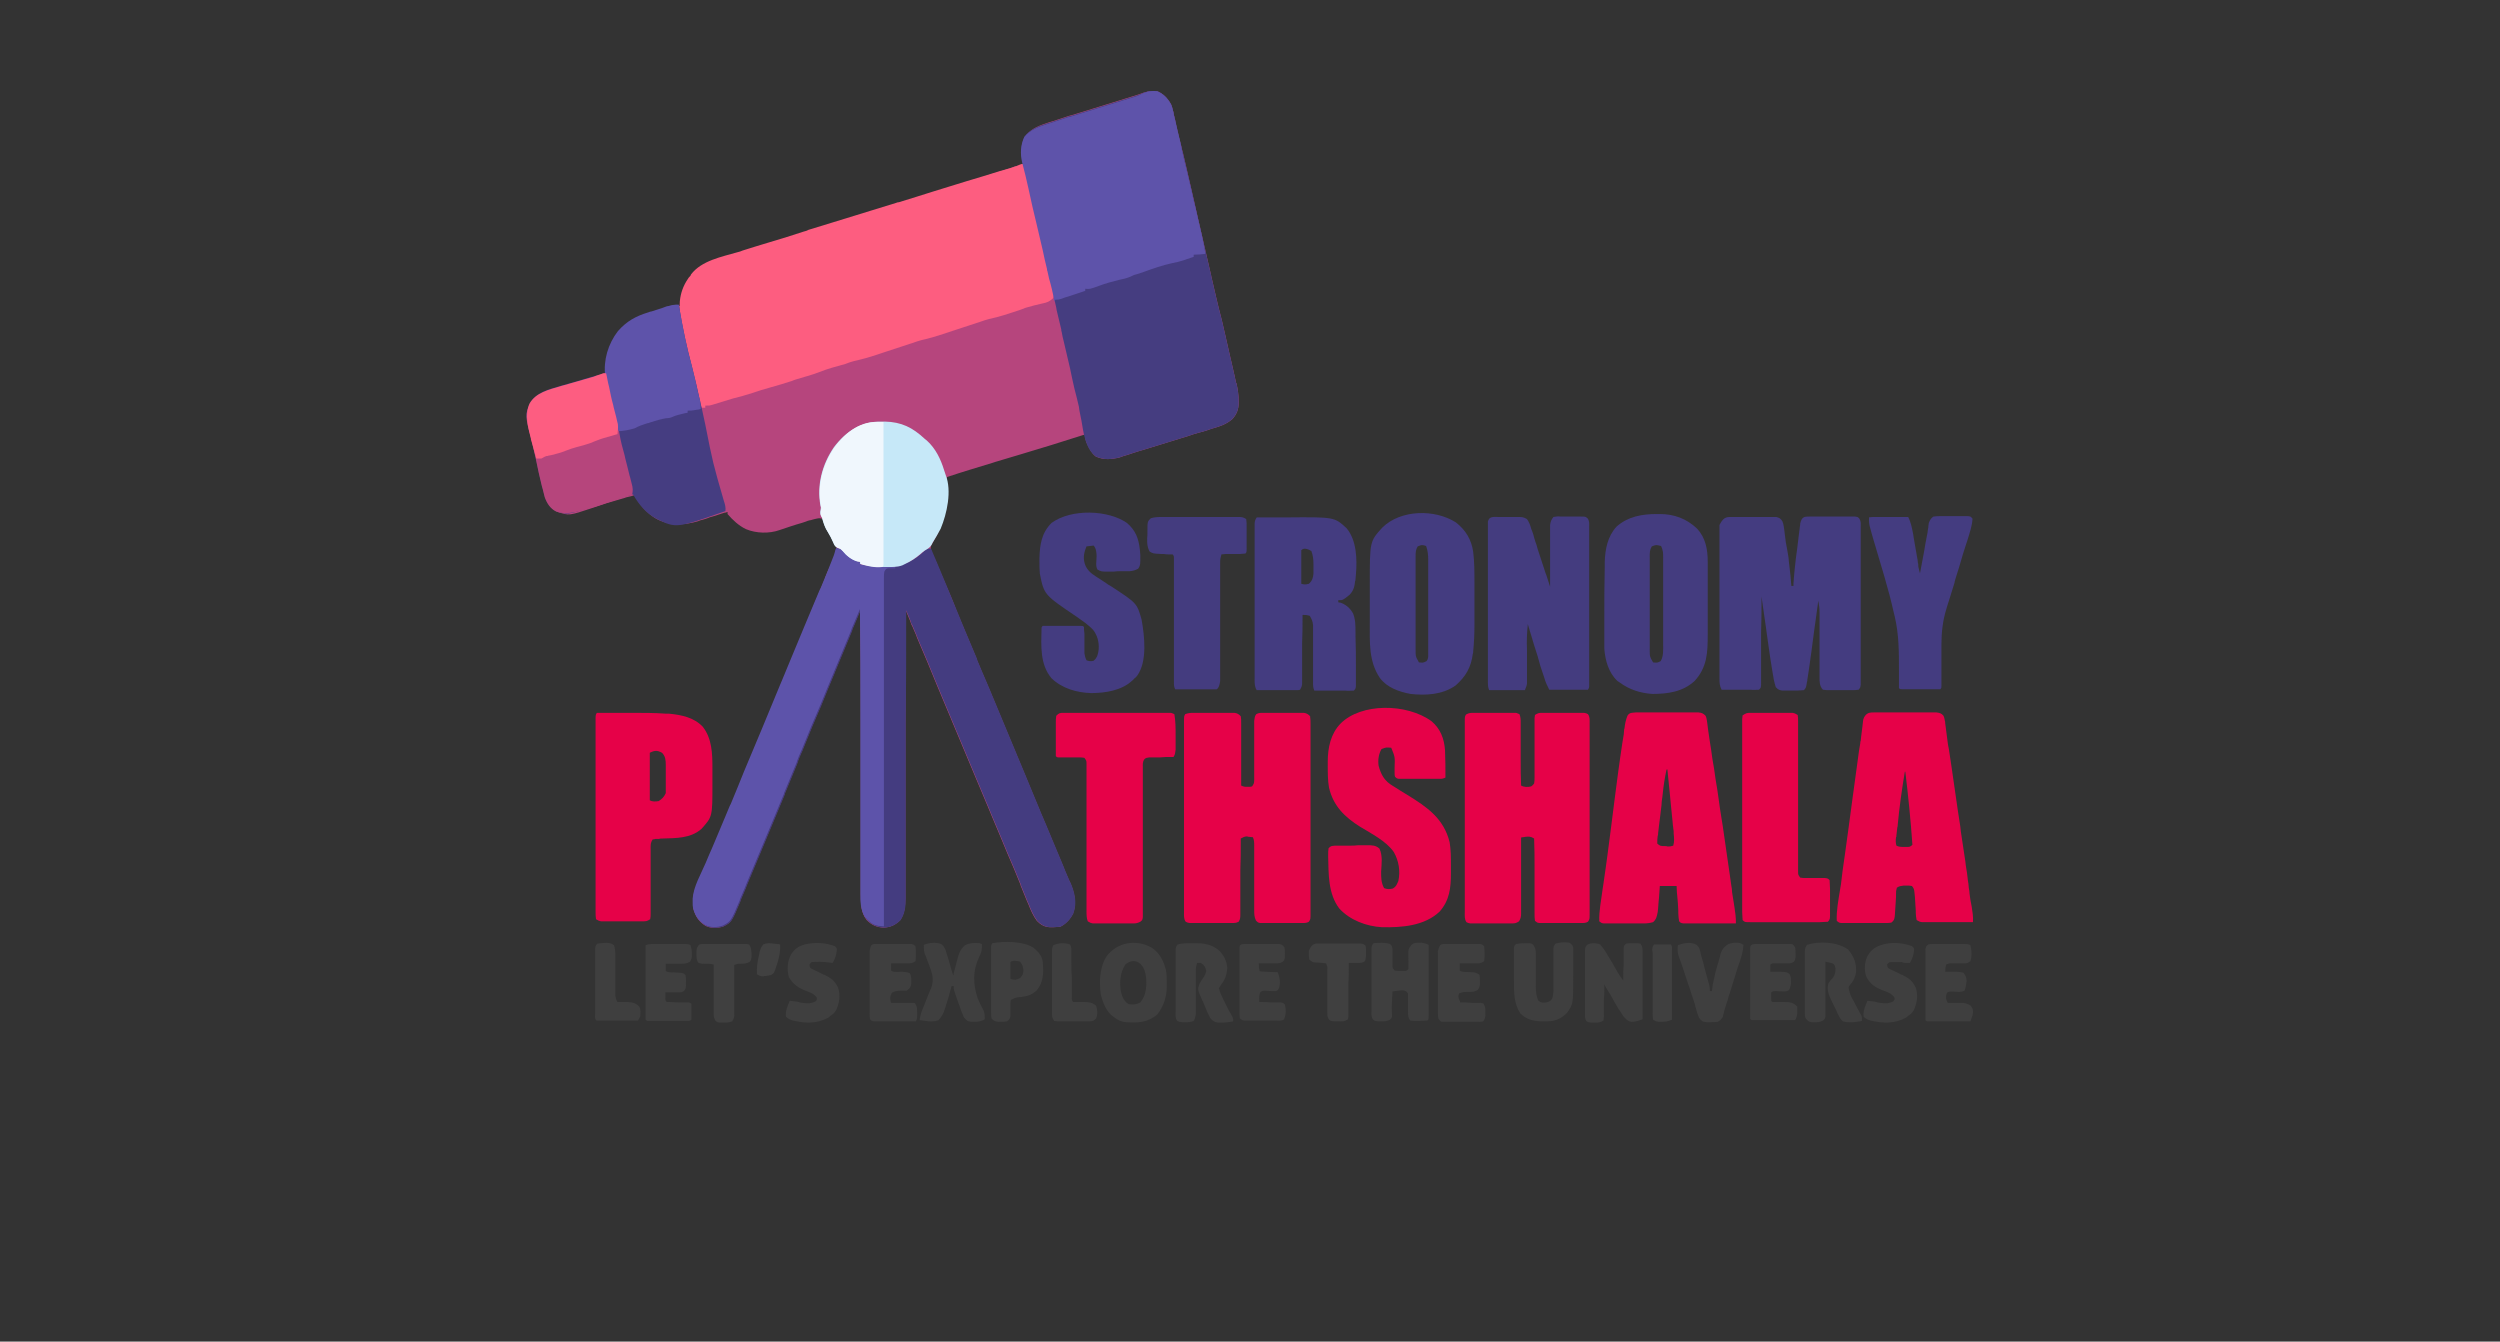 <svg xmlns="http://www.w3.org/2000/svg" xmlns:xlink="http://www.w3.org/1999/xlink" id="Layer_1" x="0px" y="0px" viewBox="0 0 594.8 319.2" style="enable-background:new 0 0 594.8 319.2;" xml:space="preserve"><rect x="0" y="0" width="594.8" height="319.2" fill="#333333" stroke="none"/><style type="text/css">	.st0{fill:#B6457D;}	.st1{fill:#453D80;}	.st2{fill:#FD5D80;}	.st3{fill:#443C80;}	.st4{fill:#453D81;}	.st5{fill:#5E53AA;}	.st6{fill:#5D53AA;}	.st7{fill:#E60148;}	.st8{fill:#443C7F;}	.st9{fill:#C6E8F8;}	.st10{fill:#B6457C;}	.st11{fill:#F0F7FD;}	.st12{fill:#FD5D81;}	.st13{fill:#3F3F3F;}	.st14{fill:#404040;}	.st15{fill:#414141;}</style><g>	<path class="st0" d="M275.3,21.7c1.5,0.6,2.5,1.7,3.3,3.1c0.3,0.7,0.4,1.3,0.6,2c0,0.2,0.1,0.4,0.1,0.6c0.2,0.6,0.3,1.3,0.4,1.9  c0.1,0.4,0.2,0.8,0.3,1.2c0.3,1.4,0.6,2.7,1,4.1c0.1,0.5,0.2,1,0.4,1.6c0.3,1.1,0.5,2.2,0.8,3.4c0.7,2.9,1.3,5.8,2,8.7  c0.1,0.5,0.2,1,0.3,1.4c1.2,5.2,2.4,10.4,3.6,15.6c0,0.2,0.1,0.4,0.1,0.5c0.8,3.5,1.6,7,2.5,10.4c0.3,1.3,0.6,2.6,0.9,3.9  c0.2,1,0.5,2.1,0.7,3.1c0.3,1.3,0.6,2.6,0.9,3.9c0.2,0.7,0.3,1.5,0.5,2.2c0.1,0.5,0.2,0.9,0.3,1.4c0,0.2,0.1,0.4,0.2,0.6  c0.3,1.4,0.5,2.7,0.5,4.1c0,0.2,0,0.3,0,0.5c0,1.5-0.5,2.7-1.5,3.8c-1.4,1.2-2.8,1.7-4.6,2.2c-0.4,0.1-0.4,0.1-0.9,0.3  c-0.9,0.3-1.8,0.6-2.7,0.8c-0.7,0.2-1.4,0.4-2.2,0.7c-3.6,1.1-7.1,2.2-10.7,3.3c-0.8,0.2-1.6,0.5-2.3,0.7c-0.5,0.2-1,0.3-1.5,0.5  c-0.2,0.1-0.4,0.1-0.7,0.2c-0.2,0.1-0.4,0.1-0.6,0.2c-0.2,0.1-0.4,0.1-0.5,0.2c-2,0.5-3.9,0.7-5.8-0.2c-1-0.8-1.5-1.8-2-2.9  c-0.2-0.4-0.2-0.4-0.3-0.7c-0.2-0.7-0.2-0.7-0.2-1.6c-0.1,0-0.3,0.1-0.5,0.1c-5,1.6-10.1,3.2-15.2,4.7c-1.9,0.6-3.8,1.1-5.7,1.7  c-0.2,0.1-0.4,0.1-0.6,0.2c-3.6,1.1-7.3,2.2-10.9,3.4c-0.2,0.8-0.2,1.3,0,2.1c0.3,4.7-0.7,9-3.1,13c-0.1,0.2-0.3,0.5-0.4,0.7  c-0.1,0.2-0.2,0.3-0.3,0.5c-0.2,1,0.2,1.7,0.6,2.6c0.1,0.3,0.1,0.3,0.3,0.6c0.3,0.6,0.6,1.3,0.8,1.9c0.2,0.5,0.4,0.9,0.6,1.4  c0.3,0.7,0.6,1.4,0.9,2.1c1,2.3,2,4.6,2.9,7c0.5,1.1,0.9,2.3,1.4,3.4c0.1,0.2,0.2,0.4,0.3,0.7c1,2.3,1.9,4.6,2.9,6.9  c0.1,0.2,0.2,0.4,0.2,0.6c0.3,0.8,0.7,1.6,1,2.4c0.6,1.4,1.2,2.8,1.8,4.2c1.7,4,3.3,8,5,12c1.2,2.8,2.3,5.6,3.5,8.4  c1.4,3.3,2.7,6.6,4.1,9.9c0.3,0.7,0.6,1.4,0.9,2.1c0.9,2.2,1.9,4.5,2.8,6.7c0.4,1,0.9,2.1,1.3,3.1c0.2,0.5,0.4,1,0.6,1.5  c0.3,0.7,0.6,1.4,0.9,2.1c0.1,0.2,0.2,0.4,0.3,0.6c1,2.3,1.6,4.8,0.7,7.3c-0.7,1.4-1.7,2.5-3.1,3.2c-0.5,0-1.1,0.1-1.6,0.1  c-0.4,0-0.4,0-0.9,0c-1.3-0.1-2.1-0.6-3-1.5c-0.9-1.2-1.5-2.6-2-3.9c-0.1-0.3-0.3-0.6-0.4-0.9c-0.4-1.1-0.9-2.1-1.3-3.2  c-0.1-0.2-0.2-0.4-0.2-0.6c-1-2.5-2-4.9-3.1-7.4c-1.2-2.9-2.4-5.8-3.6-8.6c-0.4-1-0.8-1.9-1.2-2.9c-0.1-0.2-0.2-0.5-0.3-0.7  c-1-2.3-1.9-4.6-2.9-6.9c-1.5-3.5-2.9-7-4.4-10.5c-1.5-3.5-2.9-7-4.4-10.5c-1.5-3.7-3-7.3-4.6-11c-0.1-0.2-0.2-0.5-0.3-0.8  c-0.3-0.7-0.6-1.4-0.9-2.1c-0.1-0.2-0.2-0.4-0.3-0.6c-0.1-0.3-0.1-0.3-0.2-0.6c-0.1-0.2-0.1-0.3-0.2-0.5c-0.3-0.7-0.6-1.5-0.9-2.2  c0,0.2,0,0.2,0,0.5c0,8.8,0,17.6-0.1,26.4c0,1.1,0,2.1,0,3.2c0,0.2,0,0.4,0,0.6c0,3.4,0,6.8,0,10.2c0,3.5,0,7,0,10.5  c0,2.2,0,4.3,0,6.5c0,1.5,0,3,0,4.4c0,0.9,0,1.7,0,2.6c0,0.9,0,1.9,0,2.8c0,0.4,0,0.4,0,0.8c0,1.9-0.2,3.8-1.3,5.3  c-1.2,1.1-2.2,1.6-3.9,1.7c-1.7-0.1-2.8-0.6-4-1.8c-1.4-1.8-1.4-4-1.4-6.2c0-0.3,0-0.6,0-0.9c0-0.8,0-1.6,0-2.4c0-0.9,0-1.7,0-2.6  c0-1.5,0-3,0-4.5c0-2.2,0-4.3,0-6.5c0-3.5,0-7,0-10.5c0-3.4,0-6.8,0-10.2c0-0.2,0-0.4,0-0.6c0-1.1,0-2.1,0-3.2  c0-8.7,0-17.4-0.1-26.2c-0.5,1.3-1.1,2.5-1.6,3.8c-0.2,0.4-0.4,0.9-0.5,1.3c-1.2,2.9-2.4,5.8-3.6,8.7c-0.2,0.4-0.3,0.8-0.5,1.2  c-0.1,0.2-0.1,0.4-0.2,0.5c-1,2.4-2,4.8-3,7.3c-1.5,3.4-2.9,6.8-4.3,10.3c-0.1,0.2-0.2,0.5-0.3,0.7c-0.4,0.9-0.8,1.8-1.1,2.8  c-0.9,2.3-1.9,4.5-2.8,6.8c-0.1,0.2-0.2,0.4-0.2,0.6c-1.6,3.8-3.1,7.5-4.7,11.3c-0.9,2.2-1.9,4.5-2.8,6.7c-0.4,1-0.9,2.1-1.3,3.1  c-0.2,0.5-0.4,1-0.6,1.5c-0.3,0.7-0.6,1.4-0.9,2.1c-0.1,0.2-0.2,0.4-0.2,0.6c-2.1,5-2.1,5-4,6c-1.4,0.5-2.9,0.5-4.2-0.1  c-1.6-1-2.4-2.2-2.9-4c-0.1-0.7-0.1-0.7-0.1-1.5c0-0.3,0-0.5,0-0.8c0.2-2.9,2-5.9,3.1-8.5c0.5-1.2,1-2.4,1.5-3.5  c0.1-0.2,0.2-0.5,0.3-0.7c1-2.3,1.9-4.6,2.9-6.9c0.3-0.8,0.7-1.6,1-2.4c0.1-0.3,0.1-0.3,0.3-0.6c1-2.5,2.1-5,3.1-7.6  c1.5-3.5,2.9-7,4.4-10.5c1.4-3.5,2.9-6.9,4.3-10.4c0.1-0.2,0.2-0.5,0.3-0.7c0.8-1.9,1.6-3.9,2.4-5.8c2.8-6.6,2.8-6.6,5.5-13.3  c0.1-0.2,0.2-0.4,0.3-0.7c0.4-1,0.9-2.1,1.3-3.1c0.2-0.4,0.3-0.8,0.5-1.2c0.1-0.2,0.2-0.4,0.2-0.6c0.4-1.1,0.9-2.2,1.4-3.2  c0.1-0.2,0.2-0.5,0.3-0.7c0.2-0.4,0.4-0.8,0.6-1.3c0.4-0.9,0.5-1.4,0.4-2.3c-0.4-0.9-0.9-1.7-1.4-2.5c-0.6-1-1.2-1.9-1.5-3.1  c-0.1-0.3-0.2-0.6-0.3-0.9c-0.8-0.4-1.5-0.1-2.4,0.1c-0.3,0.1-0.6,0.2-0.8,0.2c-0.4,0.1-0.4,0.1-0.9,0.3c-0.3,0.1-0.6,0.2-0.9,0.3  c-1.8,0.5-3.5,1.1-5.3,1.7c-2.5,0.9-5.6,0.8-8-0.2c-1.7-0.8-3.2-2.2-4.4-3.6c0-0.2,0-0.3,0-0.5c-0.3,0.1-0.5,0.2-0.8,0.2  c-0.9,0.3-1.9,0.6-2.8,0.9c-0.4,0.1-0.8,0.2-1.2,0.4c-0.6,0.2-1.2,0.4-1.7,0.5c-0.2,0.1-0.4,0.1-0.5,0.2c-3.4,1-6.8,1.1-10-0.6  c-2.3-1.4-3.9-3.3-5.1-5.6c-0.6,0.2-1.3,0.4-1.9,0.5c-0.2,0.1-0.4,0.1-0.6,0.2c-1.4,0.4-2.7,0.8-4.1,1.2c-0.8,0.3-1.6,0.5-2.4,0.8  c-0.4,0.1-0.8,0.3-1.2,0.4c-5.4,1.8-5.4,1.8-8.1,0.9c-1.4-0.7-2.2-2-2.7-3.5c-0.2-0.7-0.3-1.3-0.5-2c-0.1-0.2-0.1-0.5-0.2-0.7  c-0.5-2.1-1-4.2-1.4-6.3c-0.3-1.3-0.6-2.7-0.9-4c-1.7-6.5-1.7-6.5-0.5-9.2c1.5-2.6,4.6-3.3,7.3-4.1c0.3-0.1,0.3-0.1,0.7-0.2  c0.5-0.1,0.9-0.3,1.4-0.4c0.7-0.2,1.4-0.4,2.1-0.6c2.2-0.7,4.4-1.3,6.6-1.8c0-0.2,0-0.4,0-0.6c0.2-4.2,1.5-8,4.7-10.9  c1.7-1.5,3.5-2.2,5.7-2.8c0.2-0.1,0.5-0.2,0.7-0.2c0.8-0.3,1.7-0.5,2.5-0.8c0.3-0.1,0.5-0.2,0.8-0.3c0.3-0.1,0.5-0.2,0.8-0.2  c0.2-0.1,0.5-0.1,0.7-0.2c0.6-0.2,0.6-0.2,1.6-0.2c0-0.1,0-0.3,0-0.4c0.2-3.1,1.6-6,3.9-8.2c2.7-2.1,6.1-2.9,9.3-3.9  c0.4-0.1,0.8-0.3,1.2-0.4c1.1-0.3,2.2-0.7,3.3-1c1.2-0.4,2.3-0.7,3.5-1.1c2.8-0.9,5.5-1.7,8.3-2.5c0.4-0.1,0.8-0.2,1.2-0.4  c3.4-1.1,6.8-2.1,10.2-3.1c3.5-1.1,7.1-2.2,10.6-3.3c0.3-0.1,0.5-0.2,0.8-0.2c1.1-0.3,2.1-0.7,3.2-1c1.9-0.6,3.8-1.2,5.7-1.8  c0.3-0.1,0.6-0.2,0.8-0.3c1.4-0.4,2.7-0.8,4.1-1.3c2.3-0.7,4.6-1.4,6.9-2.2c0.9-0.3,1.9-0.6,2.8-0.9c0.6-0.2,1.3-0.4,1.9-0.6  c0.4-0.1,0.8-0.2,1.1-0.4c0.2-0.1,0.3-0.1,0.5-0.2c0.8-0.2,1.4-0.4,2.2-0.4c0-0.2-0.1-0.5-0.1-0.7c-0.3-2.2-0.4-4.3,0.6-6.3  c1.5-1.8,3.4-2.4,5.5-3.1c0.3-0.1,0.7-0.2,1-0.3c1.2-0.4,2.4-0.8,3.6-1.2c0.4-0.1,0.4-0.1,0.8-0.2c3.2-1,6.5-2,9.7-3  c1.9-0.6,3.9-1.2,5.8-1.8c0.2-0.1,0.4-0.1,0.6-0.2C272.4,21.9,273.6,21.5,275.3,21.7z"></path>	<path class="st1" d="M275.3,21.7c1.5,0.6,2.5,1.7,3.3,3.1c0.3,0.7,0.4,1.3,0.6,2c0,0.2,0.1,0.4,0.1,0.6c0.2,0.6,0.3,1.3,0.4,1.9  c0.1,0.4,0.2,0.8,0.3,1.2c0.3,1.4,0.6,2.7,1,4.1c0.1,0.5,0.2,1,0.4,1.6c0.3,1.1,0.5,2.2,0.8,3.4c0.7,2.9,1.3,5.8,2,8.7  c0.1,0.5,0.2,1,0.3,1.4c1.2,5.2,2.4,10.4,3.6,15.6c0.1,0.3,0.1,0.3,0.1,0.5c0.8,3.5,1.6,7,2.5,10.4c0.3,1.3,0.6,2.6,0.9,3.9  c0.2,1,0.5,2.1,0.7,3.1c0.3,1.3,0.6,2.6,0.9,3.9c0.2,0.7,0.3,1.5,0.5,2.2c0.1,0.5,0.2,0.9,0.3,1.4c0,0.2,0.1,0.4,0.2,0.6  c0.3,1.4,0.5,2.7,0.5,4.1c0,0.2,0,0.3,0,0.5c0,1.5-0.5,2.7-1.5,3.8c-1.4,1.2-2.8,1.7-4.6,2.2c-0.3,0.1-0.6,0.2-0.9,0.3  c-0.9,0.3-1.8,0.6-2.7,0.8c-0.7,0.2-1.4,0.4-2.2,0.7c-3.6,1.1-7.1,2.2-10.7,3.3c-0.8,0.2-1.6,0.5-2.3,0.7c-0.5,0.2-1,0.3-1.5,0.5  c-0.3,0.1-0.3,0.1-0.7,0.2c-0.2,0.1-0.4,0.1-0.6,0.2c-0.2,0.1-0.4,0.1-0.5,0.2c-2,0.5-3.9,0.7-5.8-0.2c-2.5-1.9-2.9-5.6-3.4-8.5  c-0.2-0.8-0.3-1.7-0.5-2.5c0-0.3-0.1-0.5-0.1-0.8c-0.2-0.7-0.3-1.4-0.5-2.1c-0.4-1.5-0.8-3.1-1.1-4.6c-0.1-0.6-0.3-1.3-0.4-1.9  c0-0.2-0.1-0.3-0.1-0.5c-0.5-2.1-1-4.2-1.5-6.4c-0.2-0.8-0.4-1.6-0.5-2.3c-0.1-0.3-0.1-0.3-0.1-0.6c-0.4-1.5-0.7-3.1-1.1-4.6  c0-0.2-0.1-0.4-0.1-0.6c-0.2-0.9-0.4-1.8-0.6-2.7c-0.3-1.5-0.7-3-1-4.4c-0.1-0.6-0.3-1.2-0.4-1.8c-0.1-0.2-0.1-0.2-0.1-0.5  c-0.4-1.5-0.7-3-1-4.4c-0.5-2.1-1-4.3-1.5-6.4c-0.7-2.8-1.3-5.5-1.9-8.3c-0.7-3.1-0.7-3.1-1.5-6.2c-0.5-2.1-0.4-4.2,0.5-6.1  c1.5-1.8,3.4-2.4,5.5-3.1c0.3-0.1,0.7-0.2,1-0.3c1.2-0.4,2.4-0.8,3.6-1.2c0.3-0.1,0.5-0.2,0.8-0.2c3.2-1,6.5-2,9.7-3  c1.9-0.6,3.9-1.2,5.8-1.8c0.2-0.1,0.4-0.1,0.6-0.2C272.4,21.9,273.6,21.5,275.3,21.7z"></path>	<path class="st2" d="M243.7,39.2c0.2,0.6,0.2,0.6,0.4,1.5c0.1,0.2,0.1,0.2,0.1,0.5c0.1,0.5,0.2,1,0.3,1.5c0.1,0.4,0.2,0.7,0.3,1.1  c0.2,0.8,0.4,1.5,0.5,2.3c0.4,1.7,0.8,3.4,1.2,5.1c0.1,0.6,0.3,1.1,0.4,1.7c0.5,2.2,1,4.3,1.6,6.5c2.5,10.2,2.5,10.2,2.1,11.5  c-0.8,0.8-1.5,1.1-2.6,1.3c-1.3,0.3-2.6,0.6-3.9,1c-0.2,0.1-0.4,0.1-0.5,0.2c-0.4,0.1-0.7,0.3-1.1,0.4c-2.4,0.8-4.8,1.6-7.2,2.1  c-0.7,0.2-1.4,0.4-2.2,0.7c-2.1,0.7-4.3,1.4-6.4,2.1c-0.7,0.2-1.4,0.5-2.1,0.7c-1.8,0.6-3.5,1.1-5.3,1.5c-0.7,0.2-1.4,0.4-2.2,0.7  c-2.1,0.7-4.3,1.4-6.4,2.1c-0.7,0.2-1.4,0.5-2.1,0.7c-1.8,0.6-3.6,1.1-5.4,1.5c-0.7,0.2-1.4,0.4-2.1,0.7c-1,0.3-2.1,0.6-3.2,0.9  c-1,0.3-1.9,0.6-2.9,1c-1,0.4-2,0.7-3,1c-0.2,0.1-0.5,0.1-0.7,0.2c-0.7,0.2-1.3,0.4-2,0.6c-0.3,0.1-0.6,0.2-0.8,0.3  c-1.8,0.6-3.5,1.1-5.3,1.6c-1.4,0.4-2.8,0.8-4.2,1.3c-1.5,0.5-3,0.9-4.6,1.3c-1.6,0.5-3.3,1-4.9,1.5c-0.7,0.2-0.7,0.2-1.7,0.2  c0,0.2,0,0.3,0,0.5c-0.3,0-0.6,0-0.9,0c-0.7-2.6-1.3-5.2-1.9-7.8c-0.4-1.8-0.8-3.6-1.3-5.3c-0.5-1.8-0.9-3.7-1.3-5.5  c-0.1-0.3-0.1-0.6-0.2-1c-0.8-4-0.9-7.6,1.5-11.1c0.1-0.2,0.2-0.3,0.4-0.5c0.2-0.2,0.2-0.2,0.3-0.5c2.5-3.3,7.3-4.2,11.1-5.3  c0.4-0.1,0.8-0.2,1.2-0.4c1.1-0.3,2.1-0.7,3.2-1c1.1-0.3,2.2-0.7,3.3-1c2.7-0.8,5.3-1.6,8-2.5c0.4-0.1,0.8-0.2,1.1-0.4  c2.9-0.9,5.9-1.8,8.8-2.7c4-1.2,8-2.5,12-3.7c0.3-0.1,0.5-0.2,0.8-0.2c2.7-0.8,5.4-1.7,8-2.5c2.7-0.8,5.4-1.7,8.1-2.5  c1.3-0.4,2.7-0.8,4-1.2c1.3-0.4,2.6-0.8,3.9-1.2c0.5-0.1,1-0.3,1.4-0.4c0.7-0.2,1.3-0.4,2-0.6c0.3-0.1,0.3-0.1,0.6-0.2  C243.2,38.9,243.2,38.9,243.7,39.2z"></path>	<path class="st3" d="M199,130.4c1,0.1,1.5,0.5,2.3,1.2c1.1,1,1.9,1.7,3.4,2.2c0,0.2,0,0.3,0,0.5c2,0.4,3.9,0.6,6,0.5  c0.3,0,0.5,0,0.8,0c3.4,0,6.3-1.6,8.7-4c0.4-0.3,0.4-0.3,1.3-0.3c2.7,6.3,5.3,12.7,7.9,19c1,2.3,1.9,4.6,2.9,6.9  c0.1,0.2,0.2,0.4,0.2,0.6c0.3,0.8,0.7,1.6,1,2.4c0.6,1.4,1.2,2.8,1.8,4.2c1.7,4,3.3,8,5,12c1.2,2.8,2.3,5.6,3.5,8.4  c1.4,3.3,2.7,6.6,4.1,9.9c0.3,0.7,0.6,1.4,0.9,2.1c0.9,2.2,1.9,4.5,2.8,6.7c0.4,1,0.9,2.1,1.3,3.1c0.2,0.5,0.4,1,0.6,1.5  c0.3,0.7,0.6,1.4,0.9,2.1c0.1,0.3,0.1,0.3,0.3,0.6c1,2.3,1.6,4.8,0.7,7.3c-0.7,1.4-1.7,2.5-3.1,3.2c-0.5,0-1.1,0.1-1.6,0.1  c-0.3,0-0.6,0-0.9,0c-1.3-0.1-2.1-0.6-3-1.5c-0.9-1.2-1.5-2.6-2-3.9c-0.1-0.3-0.3-0.6-0.4-0.9c-0.4-1.1-0.9-2.1-1.3-3.2  c-0.1-0.2-0.2-0.4-0.2-0.6c-1-2.5-2-4.9-3.1-7.4c-1.2-2.9-2.4-5.8-3.6-8.6c-0.4-1-0.8-1.9-1.2-2.9c-0.1-0.2-0.2-0.5-0.3-0.7  c-1-2.3-1.9-4.6-2.9-6.9c-1.5-3.5-2.9-7-4.4-10.5c-1.5-3.5-2.9-7-4.4-10.5c-1.5-3.7-3-7.3-4.6-11c-0.1-0.2-0.2-0.5-0.3-0.8  c-0.3-0.7-0.6-1.4-0.9-2.1c-0.1-0.3-0.1-0.3-0.3-0.6c-0.1-0.2-0.2-0.4-0.2-0.6c-0.1-0.2-0.1-0.3-0.2-0.5c-0.3-0.7-0.6-1.5-0.9-2.2  c0,0.2,0,0.2,0,0.5c0,8.8,0,17.6-0.1,26.4c0,1.1,0,2.1,0,3.2c0,0.2,0,0.4,0,0.6c0,3.4,0,6.8,0,10.2c0,3.5,0,7,0,10.5  c0,2.2,0,4.3,0,6.5c0,1.5,0,3,0,4.4c0,0.9,0,1.7,0,2.6c0,0.9,0,1.9,0,2.8c0,0.4,0,0.4,0,0.8c0,1.9-0.2,3.8-1.3,5.3  c-1.2,1.1-2.2,1.6-3.9,1.7c-1.7-0.1-2.8-0.6-4-1.8c-1.4-1.8-1.4-4-1.4-6.2c0-0.3,0-0.6,0-0.9c0-0.8,0-1.6,0-2.4c0-0.9,0-1.7,0-2.6  c0-1.5,0-3,0-4.5c0-2.2,0-4.3,0-6.5c0-3.5,0-7,0-10.5c0-3.4,0-6.8,0-10.2c0-0.2,0-0.4,0-0.6c0-1.1,0-2.1,0-3.2  c0-8.7,0-17.4-0.1-26.2c-0.5,1.3-1.1,2.5-1.6,3.8c-0.2,0.4-0.4,0.9-0.5,1.3c-1.2,2.9-2.4,5.8-3.6,8.7c-0.2,0.4-0.3,0.8-0.5,1.2  c-0.1,0.2-0.1,0.4-0.2,0.5c-1,2.4-2,4.8-3,7.3c-1.5,3.4-2.9,6.8-4.3,10.3c-0.1,0.3-0.1,0.3-0.3,0.7c-0.4,0.9-0.8,1.8-1.1,2.8  c-0.9,2.3-1.9,4.5-2.8,6.8c-0.1,0.2-0.2,0.4-0.2,0.6c-1.6,3.8-3.1,7.5-4.7,11.3c-0.9,2.2-1.9,4.5-2.8,6.7c-0.4,1-0.9,2.1-1.3,3.1  c-0.2,0.5-0.4,1-0.6,1.5c-0.3,0.7-0.6,1.4-0.9,2.1c-0.1,0.2-0.2,0.4-0.2,0.6c-2.1,5-2.1,5-4,6c-1.4,0.5-2.9,0.5-4.2-0.1  c-1.6-1-2.4-2.2-2.9-4c-0.1-0.7-0.1-0.7-0.1-1.5c0-0.3,0-0.5,0-0.8c0.2-2.9,2-5.9,3.1-8.5c0.5-1.2,1-2.4,1.5-3.5  c0.1-0.2,0.2-0.5,0.3-0.7c1-2.3,1.9-4.6,2.9-6.9c0.3-0.8,0.7-1.6,1-2.4c0.1-0.2,0.2-0.4,0.3-0.6c1-2.5,2.1-5,3.1-7.6  c1.5-3.5,2.9-7,4.4-10.5c1.4-3.5,2.9-6.9,4.3-10.4c0.1-0.2,0.2-0.5,0.3-0.7c0.8-1.9,1.6-3.9,2.4-5.8c2.2-5.3,4.4-10.6,6.6-15.8  c0.1-0.2,0.2-0.4,0.3-0.6c1.1-2.6,2.1-5.1,3.1-7.7C198.8,130.7,198.8,130.7,199,130.4z"></path>	<path class="st4" d="M161.5,72.5c0,0.2,0.1,0.4,0.1,0.6c0.8,4.8,1.8,9.6,3.1,14.4c0.7,2.7,1.3,5.4,1.9,8.1c0.1,0.6,0.3,1.1,0.4,1.7  c0.3,1.2,0.5,2.5,0.8,3.7c1.8,9.1,1.8,9.1,4.4,18.1c0.3,0.9,0.5,1.6,0.4,2.5c-11.7,4.1-11.7,4.1-16.3,1.9c-2.5-1.3-4.3-3.4-5.7-5.9  c-0.6,0.2-1.3,0.4-1.9,0.5c-0.2,0.1-0.4,0.1-0.6,0.2c-1.4,0.4-2.7,0.8-4.1,1.2c-0.8,0.3-1.6,0.5-2.4,0.8c-0.4,0.1-0.8,0.3-1.2,0.4  c-5.4,1.8-5.4,1.8-8.1,0.9c-1.4-0.7-2.2-2-2.7-3.5c-0.2-0.7-0.3-1.3-0.5-2c-0.1-0.4-0.1-0.4-0.2-0.7c-0.5-2.1-1-4.2-1.4-6.3  c-0.3-1.3-0.6-2.7-0.9-4c-1.7-6.5-1.7-6.5-0.5-9.2c1.5-2.6,4.6-3.3,7.3-4.1c0.2-0.1,0.4-0.1,0.7-0.2c0.5-0.1,0.9-0.3,1.4-0.4  c0.7-0.2,1.4-0.4,2.1-0.6c2.2-0.7,4.4-1.3,6.6-1.8c0-0.2,0-0.4,0-0.6c0.2-4.2,1.5-8,4.7-10.9c1.7-1.5,3.5-2.2,5.7-2.8  c0.2-0.1,0.5-0.2,0.7-0.2c0.8-0.3,1.7-0.5,2.5-0.8c0.3-0.1,0.5-0.2,0.8-0.3c0.3-0.1,0.5-0.2,0.8-0.2c0.2-0.1,0.5-0.1,0.7-0.2  C160.5,72.5,160.5,72.5,161.5,72.5z"></path>	<path class="st5" d="M275.3,21.7c1.5,0.6,2.5,1.7,3.3,3.1c0.3,0.6,0.4,1.3,0.6,2c0,0.2,0.1,0.4,0.1,0.6c0.2,0.6,0.3,1.3,0.5,2  c0.1,0.5,0.2,1,0.3,1.4c0.4,1.6,0.8,3.2,1.1,4.9c0.1,0.6,0.3,1.2,0.4,1.8c0.3,1.2,0.6,2.5,0.9,3.7c0.3,1.4,0.7,2.9,1,4.3  c0.3,1.4,0.6,2.8,1,4.2c0.1,0.6,0.3,1.2,0.4,1.8c0.7,2.9,1.4,5.9,1.9,8.9c-0.9,0.1-1.9,0.2-2.8,0.2c0,0.2,0,0.3,0,0.5  c-1.7,0.6-3.3,1.2-5.1,1.5c-2.3,0.5-4.6,1.3-6.8,2.1c-0.5,0.2-1,0.3-1.5,0.5c-0.8,0.2-0.8,0.2-1.6,0.6c-0.9,0.4-1.8,0.6-2.8,0.8  c-1.6,0.4-3.1,0.8-4.7,1.4c-2.2,0.8-2.2,0.8-3.3,0.7c0,0.2,0,0.3,0,0.5c-0.9,0.3-1.8,0.6-2.7,0.9c-0.3,0.1-0.6,0.2-0.9,0.3  c-0.4,0.1-0.9,0.3-1.3,0.4c-0.3,0.1-0.5,0.2-0.8,0.3c-0.7,0.2-0.7,0.2-1.4,0.2c-0.1,0.2-0.2,0.3-0.2,0.5c0-0.1-0.1-0.3-0.1-0.4  c-0.3-1.7-0.7-3.4-1.2-5.1c-0.1-0.6-0.3-1.2-0.4-1.8c-0.1-0.2-0.1-0.2-0.1-0.5c-0.4-1.5-0.7-3-1-4.4c-0.5-2.1-1-4.3-1.5-6.4  c-0.7-2.8-1.3-5.5-1.9-8.3c-0.7-3.1-0.7-3.1-1.5-6.2c-0.5-2.1-0.4-4.2,0.5-6.1c1.5-1.8,3.4-2.4,5.5-3.1c0.3-0.1,0.7-0.2,1-0.3  c1.2-0.4,2.4-0.8,3.6-1.2c0.3-0.1,0.5-0.2,0.8-0.2c3.2-1,6.5-2,9.7-3c1.9-0.6,3.9-1.2,5.8-1.8c0.2-0.1,0.4-0.1,0.6-0.2  C272.4,21.9,273.6,21.5,275.3,21.7z"></path>	<path class="st6" d="M199,130.4c1,0.1,1.5,0.5,2.3,1.2c1.1,1,1.9,1.7,3.4,2.2c0,0.2,0,0.3,0,0.5c2.7,0.6,5.5,0.6,8.3,0.7  c0,0.1,0,0.2,0,0.2c-0.2,0-0.2,0-0.4,0c-0.2,0-0.4,0-0.6,0c-0.2,0-0.4,0-0.6,0c-0.6,0.1-0.6,0.1-1,0.8c-0.1,0.7-0.1,0.7-0.1,1.4  c0,0.3,0,0.6,0,0.9c0,0.3,0,0.7,0,1c0,0.3,0,0.7,0,1c0,1,0,1.9,0,2.9c0,1,0,2.1,0,3.1c0,1.8,0,3.6,0,5.4c0,2.6,0,5.2,0,7.8  c0,4.2,0,8.4,0,12.6c0,4.1,0,8.2,0,12.3c0,0.4,0,0.4,0,0.8c0,1.3,0,2.5,0,3.8c0,10.5,0,21,0,31.4c-0.3,0-0.7-0.1-1-0.1  c-0.2,0-0.4,0-0.6-0.1c-1.2-0.2-2.1-1.1-2.9-2c-1.1-1.7-1.1-3.8-1.1-5.7c0-0.3,0-0.6,0-0.9c0-0.8,0-1.6,0-2.4c0-0.9,0-1.7,0-2.6  c0-1.5,0-3,0-4.5c0-2.2,0-4.3,0-6.5c0-3.5,0-7,0-10.5c0-3.4,0-6.8,0-10.2c0-0.2,0-0.4,0-0.6c0-1.1,0-2.1,0-3.2  c0-8.7,0-17.4-0.1-26.2c-0.5,1.3-1.1,2.5-1.6,3.8c-0.2,0.4-0.4,0.9-0.5,1.3c-1.2,2.9-2.4,5.8-3.6,8.7c-0.2,0.4-0.3,0.8-0.5,1.2  c-0.1,0.2-0.1,0.4-0.2,0.5c-1,2.4-2,4.8-3,7.3c-1.5,3.4-2.9,6.8-4.3,10.3c-0.1,0.3-0.1,0.3-0.3,0.7c-0.4,0.9-0.8,1.8-1.1,2.8  c-0.9,2.3-1.9,4.5-2.8,6.8c-0.1,0.2-0.2,0.4-0.2,0.6c-1.6,3.8-3.1,7.5-4.7,11.3c-0.9,2.2-1.9,4.5-2.8,6.7c-0.4,1-0.9,2.1-1.3,3.1  c-0.2,0.5-0.4,1-0.6,1.5c-0.3,0.7-0.6,1.4-0.9,2.1c-0.1,0.2-0.2,0.4-0.2,0.6c-2.1,5-2.1,5-4,6c-1.4,0.5-2.9,0.5-4.2-0.1  c-1.6-1-2.4-2.2-2.9-4c-0.1-0.7-0.1-0.7-0.1-1.5c0-0.3,0-0.5,0-0.8c0.2-2.9,2-5.9,3.1-8.5c0.5-1.2,1-2.4,1.5-3.5  c0.1-0.2,0.2-0.5,0.3-0.7c1-2.3,1.9-4.6,2.9-6.9c0.3-0.8,0.7-1.6,1-2.4c0.1-0.2,0.2-0.4,0.3-0.6c1-2.5,2.1-5,3.1-7.6  c1.5-3.5,2.9-7,4.4-10.5c1.4-3.5,2.9-6.9,4.3-10.4c0.1-0.2,0.2-0.5,0.3-0.7c0.8-1.9,1.6-3.9,2.4-5.8c2.2-5.3,4.4-10.6,6.6-15.8  c0.1-0.2,0.2-0.4,0.3-0.6c1.1-2.6,2.1-5.1,3.1-7.7C198.8,130.7,198.8,130.7,199,130.4z"></path>	<path class="st7" d="M284,169.6c0.2,0,0.4,0,0.7,0c0.2,0,0.5,0,0.7,0c0.4,0,0.4,0,0.8,0c0.5,0,1.1,0,1.6,0c0.8,0,1.6,0,2.4,0  c0.5,0,1,0,1.5,0c0.2,0,0.5,0,0.7,0c0.3,0,0.3,0,0.7,0c0.3,0,0.3,0,0.6,0c0.7,0.1,1,0.3,1.5,0.8c0.1,0.7,0.1,0.7,0.1,1.6  c0,0.2,0,0.3,0,0.5c0,0.5,0,1.1,0,1.6c0,0.4,0,0.7,0,1.1c0,1,0,1.9,0,2.9c0,1,0,2,0,3c0,1.9,0,3.9,0,5.8c0.6,0.3,0.9,0.3,1.5,0.3  c0.2,0,0.4,0,0.6,0c0.2,0,0.3-0.1,0.5-0.1c0.6-0.8,0.5-1.2,0.5-2.2c0-0.3,0-0.6,0-0.9c0-0.2,0-0.2,0-0.5c0-0.5,0-1,0-1.6  c0-1.3,0-2.6,0-3.9c0-1.1,0-2.2,0-3.3c0-0.5,0-1,0-1.5c0-0.3,0-0.6,0-0.9c0-0.3,0-0.5,0-0.8c0.1-0.7,0.1-1.1,0.5-1.6  c0.6-0.3,0.9-0.3,1.6-0.3c0.2,0,0.4,0,0.7,0c0.4,0,0.4,0,0.7,0c0.4,0,0.4,0,0.8,0c0.5,0,1.1,0,1.6,0c0.8,0,1.6,0,2.4,0  c0.5,0,1,0,1.5,0c0.4,0,0.4,0,0.7,0c0.2,0,0.5,0,0.7,0c0.2,0,0.4,0,0.6,0c0.7,0.1,1,0.3,1.5,0.8c0.1,0.7,0.1,1.2,0.1,1.9  c0,0.3,0,0.3,0,0.6c0,0.7,0,1.3,0,2c0,0.5,0,1,0,1.4c0,1.3,0,2.6,0,3.9c0,1.4,0,2.7,0,4.1c0,2.3,0,4.5,0,6.8c0,2.6,0,5.3,0,7.9  c0,2.5,0,5.1,0,7.6c0,1.1,0,2.2,0,3.2c0,1.3,0,2.5,0,3.8c0,0.5,0,0.9,0,1.4c0,0.6,0,1.3,0,1.9c0,0.2,0,0.4,0,0.6  c0,1.2,0,1.2-0.4,1.8c-0.5,0.3-0.9,0.3-1.5,0.3c-0.2,0-0.5,0-0.7,0c-0.3,0-0.5,0-0.8,0c-0.3,0-0.5,0-0.8,0c-0.5,0-1.1,0-1.6,0  c-0.8,0-1.7,0-2.5,0c-0.5,0-1.1,0-1.6,0c-0.3,0-0.5,0-0.8,0c-0.2,0-0.5,0-0.7,0c-0.2,0-0.4,0-0.6,0c-0.5-0.1-0.5-0.1-1-0.6  c-0.4-0.9-0.4-1.6-0.4-2.5c0-0.2,0-0.4,0-0.5c0-0.6,0-1.2,0-1.8c0-0.4,0-0.8,0-1.2c0-1.1,0-2.2,0-3.2c0-1.7,0-3.5,0-5.2  c0-0.6,0-1.2,0-1.8c0-0.4,0-0.7,0-1.1c0-0.2,0-0.3,0-0.5c0-0.7,0-1.3-0.3-2c-0.3,0-0.6-0.1-0.9-0.1c-0.2,0-0.2,0-0.5-0.1  c-0.6,0-0.9,0.2-1.5,0.5c0,0.2,0,0.5,0,0.7c0,2.3,0,4.5-0.1,6.8c0,1.2,0,2.3,0,3.5c0,1.1,0,2.3,0,3.4c0,0.4,0,0.9,0,1.3  c0,0.6,0,1.2,0,1.8c0,0.2,0,0.4,0,0.5c0,0.7,0,1.2-0.4,1.8c-0.6,0.3-0.9,0.3-1.6,0.3c-0.2,0-0.5,0-0.7,0c-0.3,0-0.5,0-0.8,0  c-0.4,0-0.4,0-0.8,0c-0.5,0-1.1,0-1.6,0c-0.8,0-1.7,0-2.5,0c-0.5,0-1.1,0-1.6,0c-0.3,0-0.5,0-0.8,0c-0.4,0-0.4,0-0.7,0  c-0.2,0-0.4,0-0.6,0c-0.5-0.1-0.5-0.1-0.9-0.3c-0.5-0.7-0.4-1.5-0.4-2.4c0-0.2,0-0.4,0-0.6c0-0.7,0-1.3,0-2c0-0.5,0-1,0-1.4  c0-1.3,0-2.6,0-3.9c0-1.4,0-2.7,0-4.1c0-2.3,0-4.5,0-6.8c0-2.9,0-5.8,0-8.8c0-2.5,0-5,0-7.5c0-0.8,0-1.6,0-2.4c0-1.3,0-2.5,0-3.8  c0-0.5,0-0.9,0-1.4c0-0.6,0-1.3,0-1.9c0-0.2,0-0.4,0-0.6c0-1.3,0-1.3,0.3-1.8C282.9,169.6,283.3,169.6,284,169.6z"></path>	<path class="st7" d="M350.6,169.6c0.3,0,0.3,0,0.7,0c0.2,0,0.5,0,0.7,0c0.2,0,0.5,0,0.8,0c0.5,0,1.1,0,1.6,0c0.8,0,1.6,0,2.4,0  c0.5,0,1,0,1.5,0c0.4,0,0.4,0,0.7,0c0.3,0,0.3,0,0.7,0c0.2,0,0.4,0,0.6,0c0.5,0,0.5,0,1.2,0.3c0.3,0.7,0.3,1.3,0.3,2  c0,0.2,0,0.3,0,0.5c0,0.5,0,1.1,0,1.6c0,0.4,0,0.7,0,1.1c0,1,0,1.9,0,2.9c0,1,0,2,0,3c0,2,0,3.9,0.1,5.9c0.7,0.4,1.6,0.4,2.4,0.2  c0.4-0.3,0.4-0.3,0.7-0.7c0.1-0.7,0.1-0.7,0.1-1.6c0-0.2,0-0.3,0-0.5c0-0.3,0-0.7,0-1c0-0.5,0-1.1,0-1.6c0-1.3,0-2.7,0-4  c0-1.1,0-2.3,0-3.4c0-0.5,0-1.1,0-1.6c0-0.3,0-0.7,0-1c0-0.3,0-0.6,0-0.9c0-0.2,0.1-0.4,0.1-0.7c0.8-0.5,1-0.5,1.8-0.5  c0.2,0,0.5,0,0.7,0c0.2,0,0.5,0,0.7,0c0.3,0,0.5,0,0.8,0c0.5,0,1.1,0,1.6,0c0.8,0,1.6,0,2.5,0c0.5,0,1,0,1.6,0c0.4,0,0.4,0,0.7,0  c0.2,0,0.5,0,0.7,0c0.2,0,0.4,0,0.6,0c0.5,0.1,0.5,0.1,0.9,0.3c0.5,0.7,0.4,1.5,0.4,2.4c0,0.2,0,0.4,0,0.6c0,0.7,0,1.3,0,2  c0,0.5,0,1,0,1.4c0,1.3,0,2.6,0,3.9c0,1.4,0,2.7,0,4.1c0,2.3,0,4.5,0,6.8c0,2.6,0,5.3,0,7.9c0,2.3,0,4.5,0,6.8c0,1.3,0,2.7,0,4  c0,1.3,0,2.5,0,3.8c0,0.5,0,0.9,0,1.4c0,0.6,0,1.3,0,1.9c0,0.2,0,0.4,0,0.6c0,1.2,0,1.2-0.4,1.8c-0.5,0.3-0.9,0.3-1.5,0.3  c-0.2,0-0.5,0-0.7,0c-0.3,0-0.5,0-0.8,0c-0.3,0-0.5,0-0.8,0c-0.5,0-1.1,0-1.6,0c-0.8,0-1.7,0-2.5,0c-0.5,0-1.1,0-1.6,0  c-0.3,0-0.5,0-0.8,0c-0.2,0-0.5,0-0.7,0c-0.2,0-0.4,0-0.6,0c-0.5-0.1-0.5-0.1-1-0.5c-0.1-0.6-0.1-1.2-0.1-1.9c0-0.2,0-0.4,0-0.6  c0-0.6,0-1.3,0-1.9c0-0.4,0-0.9,0-1.3c0-1.2,0-2.3,0-3.5c0-1.2,0-2.4,0-3.5c0-2.3,0-4.6-0.1-6.9c-0.8-0.5-1.2-0.5-2.1-0.4  c-0.2,0-0.4,0.1-0.6,0.1c-0.1,0-0.3,0-0.4,0.1c0,0.2,0,0.5,0,0.7c0,2.3,0,4.5,0,6.8c0,1.2,0,2.3,0,3.5c0,1.1,0,2.2,0,3.4  c0,0.4,0,0.9,0,1.3c0,0.6,0,1.2,0,1.8c0,0.3,0,0.3,0,0.5c0,0.8-0.1,1.3-0.5,1.9c-0.6,0.4-0.9,0.5-1.7,0.5c-0.2,0-0.5,0-0.7,0  c-0.2,0-0.5,0-0.7,0c-0.4,0-0.4,0-0.8,0c-0.5,0-1.1,0-1.6,0c-0.8,0-1.6,0-2.5,0c-0.5,0-1,0-1.6,0c-0.2,0-0.5,0-0.7,0  c-0.2,0-0.5,0-0.7,0c-0.2,0-0.4,0-0.6,0c-0.5-0.1-0.5-0.1-0.9-0.3c-0.5-0.7-0.4-1.5-0.4-2.4c0-0.2,0-0.4,0-0.6c0-0.7,0-1.3,0-2  c0-0.5,0-1,0-1.4c0-1.3,0-2.6,0-3.9c0-1.4,0-2.7,0-4.1c0-2.3,0-4.5,0-6.8c0-2.9,0-5.8,0-8.8c0-2.5,0-5,0-7.5c0-0.8,0-1.6,0-2.4  c0-1.3,0-2.5,0-3.8c0-0.5,0-0.9,0-1.4c0-0.6,0-1.3,0-1.9c0-0.2,0-0.4,0-0.6c0-1.3,0-1.3,0.3-1.8  C349.5,169.6,349.9,169.6,350.6,169.6z"></path>	<path class="st3" d="M411.7,123c0.4,0,0.4,0,0.8,0c0.4,0,0.4,0,0.8,0c0.3,0,0.6,0,0.8,0c0.6,0,1.2,0,1.8,0c0.9,0,1.8,0,2.7,0  c0.6,0,1.2,0,1.7,0c0.4,0,0.4,0,0.8,0c0.3,0,0.5,0,0.8,0c0.3,0,0.3,0,0.7,0c0.8,0.2,1.1,0.4,1.5,1.1c0.2,0.6,0.2,0.6,0.3,1.2  c0,0.2,0.1,0.5,0.1,0.7c0,0.3,0.1,0.5,0.1,0.8c0,0.3,0.1,0.5,0.1,0.8c0.1,0.9,0.2,1.7,0.4,2.6c0.1,0.6,0.2,1.1,0.3,1.7  c0.1,0.6,0.2,1.1,0.2,1.7c0,0.3,0.1,0.5,0.1,0.8c0.2,1.7,0.4,3.4,0.5,5c0.2,0,0.3,0,0.5,0c0-0.2,0-0.4,0-0.6  c0.2-2.8,0.5-5.6,0.9-8.4c0.1-0.8,0.2-1.7,0.3-2.5c0.1-0.5,0.1-1.1,0.2-1.6c0-0.2,0.1-0.5,0.1-0.8c0-0.2,0.1-0.5,0.1-0.7  c0-0.3,0-0.3,0.1-0.6c0.2-0.6,0.3-0.9,0.9-1.2c0.6-0.1,0.6-0.1,1.2-0.1c0.3,0,0.5,0,0.8,0c0.4,0,0.4,0,0.8,0c0.3,0,0.6,0,0.8,0  c0.6,0,1.2,0,1.8,0c0.9,0,1.8,0,2.7,0c0.6,0,1.2,0,1.7,0c0.3,0,0.5,0,0.8,0c0.3,0,0.5,0,0.8,0c0.3,0,0.3,0,0.7,0  c0.6,0.1,0.6,0.1,0.9,0.4c0.5,0.7,0.4,1.2,0.4,2c0,0.2,0,0.3,0,0.5c0,0.5,0,1.1,0,1.6c0,0.4,0,0.8,0,1.2c0,1.1,0,2.1,0,3.2  c0,1.1,0,2.2,0,3.3c0,1.9,0,3.7,0,5.6c0,2.2,0,4.3,0,6.5c0,2.1,0,4.2,0,6.2c0,0.9,0,1.8,0,2.7c0,1,0,2.1,0,3.1c0,0.4,0,0.8,0,1.2  c0,0.5,0,1,0,1.6c0,0.4,0,0.4,0,0.9c-0.1,0.7-0.1,0.7-0.5,1.2c-0.6,0.1-1.2,0.1-1.9,0.1c-0.2,0-0.4,0-0.6,0c-0.4,0-0.8,0-1.2,0  c-0.6,0-1.2,0-1.8,0c-0.4,0-0.8,0-1.1,0c-0.2,0-0.4,0-0.5,0c-0.5,0-0.5,0-1.4-0.1c-0.8-0.9-0.8-1.8-0.8-3c0-0.2,0-0.4,0-0.5  c0-0.6,0-1.2,0-1.8c0-0.4,0-0.8,0-1.2c0-1.1,0-2.2,0-3.3c0-1.7,0-3.5,0-5.2c0-0.6,0-1.2,0-1.8c0-0.4,0-0.7,0-1.1c0-0.2,0-0.3,0-0.5  c0-0.9-0.1-1.8-0.3-2.8c0,0.3-0.1,0.5-0.1,0.8c-0.3,2.4-0.7,4.9-1,7.3c-0.2,1.3-0.3,2.5-0.5,3.8c-0.2,1.2-0.3,2.4-0.5,3.6  c-0.1,0.5-0.1,0.9-0.2,1.4c-0.1,0.6-0.2,1.3-0.3,1.9c0,0.2,0,0.4-0.1,0.6c-0.2,1.3-0.2,1.3-0.7,1.9c-0.9,0.1-1.9,0.1-2.8,0.1  c-0.3,0-0.5,0-0.8,0c-0.3,0-0.5,0-0.8,0c-0.3,0-0.3,0-0.7,0c-0.8-0.1-1-0.2-1.6-0.8c-0.4-1.2-0.6-2.4-0.8-3.7  c0-0.2-0.1-0.4-0.1-0.6c-0.1-0.6-0.2-1.3-0.3-1.9c-0.1-0.4-0.1-0.9-0.2-1.3c-0.2-1.2-0.3-2.3-0.5-3.5c-0.2-1.2-0.3-2.4-0.5-3.6  c-0.3-2.3-0.7-4.6-1-7c0,0.3,0,0.5,0,0.8c0,2.6,0,5.1-0.1,7.7c0,1.3,0,2.6,0,3.9c0,1.3,0,2.5,0,3.8c0,0.5,0,1,0,1.5  c0,0.7,0,1.4,0,2c0,0.2,0,0.4,0,0.6c0,1.4,0,1.4-0.5,1.9c-0.7,0-1.3,0.1-2,0c-0.2,0-0.4,0-0.6,0c-0.6,0-1.2,0-1.9,0  c-0.4,0-0.8,0-1.3,0c-1,0-2.1,0-3.1,0c-0.5-1-0.5-1.7-0.5-2.8c0-0.2,0-0.3,0-0.5c0-0.5,0-1.1,0-1.6c0-0.4,0-0.8,0-1.1  c0-1,0-2.1,0-3.1c0-0.9,0-1.7,0-2.6c0-2,0-4.1,0-6.1c0-2.1,0-4.2,0-6.3c0-1.8,0-3.6,0-5.4c0-1.1,0-2.2,0-3.2c0-1,0-2,0-3  c0-0.4,0-0.7,0-1.1c0-0.5,0-1,0-1.5c0-0.3,0-0.6,0-0.9C409.9,123.4,410.4,123,411.7,123z"></path>	<path class="st7" d="M445.9,169.5c0.3,0,0.3,0,0.5,0c0.6,0,1.1,0,1.7,0c0.4,0,0.8,0,1.1,0c0.8,0,1.6,0,2.4,0c1,0,2.1,0,3.1,0  c0.8,0,1.6,0,2.4,0c0.4,0,0.8,0,1.1,0c0.5,0,1.1,0,1.6,0c0.5,0,0.5,0,0.9,0c0.8,0.1,1.2,0.2,1.7,0.8c0.2,0.5,0.2,0.5,0.3,1.1  c0.1,0.3,0.1,0.3,0.1,0.7c0,0.2,0.1,0.5,0.1,0.7c0,0.3,0.1,0.5,0.1,0.8c0.1,0.8,0.2,1.5,0.3,2.3c0.1,0.8,0.2,1.7,0.4,2.5  c0.2,1.3,0.4,2.7,0.6,4c0.5,3.5,1,6.9,1.5,10.4c0.2,1.3,0.4,2.6,0.6,3.9c0,0.3,0.1,0.7,0.1,1c0.4,2.4,0.7,4.9,1.1,7.3  c0,0.3,0.1,0.6,0.1,0.9c0.2,1.2,0.4,2.4,0.5,3.6c0.1,0.6,0.2,1.1,0.2,1.7c0.1,0.5,0.2,1,0.2,1.5c0.1,1,0.3,2,0.5,3  c0.2,1.3,0.4,2.4,0.3,3.7c-1.8,0-3.6,0-5.4,0c-0.6,0-1.2,0-1.8,0c-0.9,0-1.8,0-2.6,0c-0.4,0-0.4,0-0.8,0c-0.3,0-0.5,0-0.8,0  c-0.2,0-0.5,0-0.7,0c-0.6-0.1-0.6-0.1-1.3-0.5c-0.1-0.6-0.2-1.1-0.2-1.7c0-0.3,0-0.3,0-0.5c0-0.5-0.1-1.1-0.1-1.6  c0-0.5-0.1-1.1-0.1-1.6c0-0.3-0.1-0.7-0.1-1c-0.1-1-0.1-1-0.6-1.7c-0.6-0.1-0.6-0.1-1.3-0.1c-0.2,0-0.5,0-0.7,0  c-0.7,0.1-1,0.1-1.6,0.5c-0.2,0.8-0.2,0.8-0.2,1.7c0,0.2,0,0.3,0,0.5c0,0.5-0.1,1.1-0.1,1.6c0,0.5-0.1,1.1-0.1,1.6  c0,0.5-0.1,1-0.1,1.4c-0.1,0.8-0.2,1-0.8,1.5c-0.6,0.1-0.6,0.1-1.2,0.1c-0.2,0-0.5,0-0.8,0c-0.3,0-0.5,0-0.8,0c-0.3,0-0.6,0-0.8,0  c-0.6,0-1.2,0-1.7,0c-0.9,0-1.8,0-2.7,0c-0.6,0-1.1,0-1.7,0c-0.4,0-0.4,0-0.8,0c-0.2,0-0.5,0-0.8,0c-0.2,0-0.4,0-0.7,0  c-0.5-0.1-0.5-0.1-1-0.5c-0.1-2.5,0.4-5,0.8-7.5c0.1-0.4,0.1-0.8,0.2-1.2c0.1-1.1,0.3-2.2,0.4-3.3c0.2-1.2,0.3-2.3,0.5-3.5  c0.3-1.9,0.5-3.9,0.8-5.8c0.4-2.7,0.7-5.5,1.1-8.2c0.5-3.7,1-7.3,1.5-11c0.1-0.4,0.1-0.8,0.2-1.2c0-0.2,0.1-0.4,0.1-0.6  c0-0.2,0-0.4,0.1-0.5c0-0.3,0.1-0.7,0.1-1c0.1-0.8,0.2-1.6,0.3-2.4c0-0.3,0.1-0.6,0.1-0.9c0-0.3,0.1-0.5,0.1-0.8  c0.2-0.6,0.2-0.6,0.6-1.1C444.5,169.5,445.1,169.5,445.9,169.5z M453.2,183.6c-0.7,4.2-1.3,8.4-1.7,12.7c0,0.2,0,0.4-0.1,0.6  c-0.1,0.6-0.1,1.2-0.2,1.8c0,0.2,0,0.4-0.1,0.5c-0.1,0.8-0.1,1.3,0.1,2c0.6,0.3,1.1,0.3,1.8,0.3c0.3,0,0.3,0,0.7,0  c0.7,0,0.7,0,1.3-0.5c-0.4-5.8-1-11.7-1.7-17.5C453.4,183.6,453.3,183.6,453.2,183.6z"></path>	<path class="st7" d="M389.2,169.5c0.2,0,0.3,0,0.5,0c0.6,0,1.1,0,1.7,0c0.4,0,0.8,0,1.2,0c0.8,0,1.6,0,2.4,0c1,0,2.1,0,3.1,0  c0.8,0,1.6,0,2.4,0c0.4,0,0.8,0,1.1,0c0.5,0,1.1,0,1.6,0c0.5,0,0.5,0,0.9,0c0.8,0.1,1.1,0.2,1.7,0.8c0.2,0.5,0.2,0.5,0.3,1.1  c0,0.2,0.1,0.5,0.1,0.7c0,0.3,0.1,0.5,0.1,0.8c0,0.3,0.1,0.5,0.1,0.8c0.1,0.9,0.3,1.8,0.4,2.7c0.1,0.6,0.2,1.2,0.3,1.9  c0.2,1.5,0.4,3,0.7,4.5c0.2,1.7,0.5,3.4,0.8,5.2c0.4,2.9,0.8,5.8,1.3,8.7c0.4,3,0.9,6,1.3,9c0.2,1.6,0.5,3.2,0.7,4.9  c0.1,0.6,0.2,1.1,0.2,1.7c0.1,0.8,0.3,1.7,0.4,2.5c0.1,0.4,0.1,0.9,0.2,1.3c0,0.3,0.1,0.5,0.1,0.8c0,0.2,0.1,0.4,0.1,0.7  c0.1,0.7,0.1,1.4,0.1,2.1c-1.8,0-3.7,0-5.5,0c-0.6,0-1.3,0-1.9,0c-0.9,0-1.8,0-2.7,0c-0.4,0-0.4,0-0.9,0c-0.4,0-0.4,0-0.8,0  c-0.3,0-0.3,0-0.7,0c-0.6-0.1-0.6-0.1-1-0.5c-0.1-0.6-0.2-1.2-0.2-1.9c0-0.2,0-0.4,0-0.6c0-0.6-0.1-1.2-0.1-1.8  c0-0.4-0.1-0.8-0.1-1.2c-0.1-1-0.2-1.9-0.2-2.9c-1.3,0-2.7,0-4,0c0,0.5-0.1,1-0.1,1.5c0,0.5-0.1,0.9-0.1,1.4c0,0.3-0.1,0.6-0.1,1  c0,0.5-0.1,0.9-0.1,1.4c0,0.3-0.1,0.6-0.1,0.9c-0.2,1-0.3,1.7-1.1,2.4c-0.7,0.2-1.4,0.3-2.1,0.3c-0.2,0-0.5,0-0.7,0  c-0.2,0-0.5,0-0.7,0c-0.4,0-0.4,0-0.8,0c-0.5,0-1.1,0-1.6,0c-0.8,0-1.6,0-2.4,0c-0.5,0-1,0-1.5,0c-0.4,0-0.4,0-0.7,0  c-0.3,0-0.3,0-0.7,0c-0.2,0-0.4,0-0.6,0c-0.5-0.1-0.5-0.1-1-0.5c-0.1-2.5,0.5-5.2,0.8-7.7c0.1-0.4,0.1-0.9,0.2-1.3  c0.2-1.2,0.3-2.3,0.5-3.5c0.1-1,0.3-1.9,0.4-2.9c0.3-2.3,0.6-4.6,0.9-6.9c0.3-2.4,0.6-4.7,0.9-7.1c0.3-2,0.5-4.1,0.8-6.1  c0.2-1.2,0.3-2.4,0.5-3.6c0.2-1.1,0.3-2.3,0.5-3.4c0.1-0.4,0.1-0.8,0.2-1.2c0.1-0.6,0.2-1.1,0.2-1.7c0-0.2,0-0.3,0.1-0.5  c0.1-1,0.3-2,0.7-3C387.7,169.5,388.2,169.6,389.2,169.5z M396.5,183.1c-0.4,1.9-0.7,3.7-0.9,5.7c0,0.3-0.1,0.6-0.1,0.9  c-0.1,0.6-0.2,1.3-0.2,1.9c-0.1,0.8-0.2,1.7-0.3,2.5c-0.1,0.8-0.2,1.6-0.3,2.4c0,0.3-0.1,0.6-0.1,0.9c0,0.3-0.1,0.6-0.1,0.8  c0,0.4,0,0.4-0.1,0.7c-0.1,0.6-0.1,1.2-0.1,1.8c0.6,0.6,0.9,0.6,1.8,0.6c0.3,0,0.3,0,0.7,0.1c0.6,0,0.6,0,1.3-0.2  c0.3-1,0.2-1.9,0.1-2.9c0-0.2,0-0.3,0-0.5c-0.1-0.5-0.1-1.1-0.2-1.6c0-0.4-0.1-0.8-0.1-1.1c-0.1-1-0.2-2-0.3-3  c-0.1-1-0.2-2-0.3-3.1c-0.2-2-0.4-4-0.6-6C396.7,183.1,396.6,183.1,396.5,183.1z"></path>	<path class="st7" d="M340.6,171.6c2.1,1.8,3,4.1,3.2,6.9c0.1,2.2,0.1,4.4,0.1,6.5c-0.6,0.3-0.9,0.3-1.5,0.3c-0.2,0-0.4,0-0.7,0  c-0.2,0-0.5,0-0.7,0c-0.2,0-0.5,0-0.7,0c-0.5,0-1,0-1.6,0c-0.8,0-1.6,0-2.4,0c-0.5,0-1,0-1.5,0c-0.4,0-0.4,0-0.7,0  c-0.2,0-0.4,0-0.7,0c-0.2,0-0.4,0-0.6,0c-0.5-0.1-0.5-0.1-0.9-0.5c-0.1-0.4-0.1-0.4-0.1-1c0-0.2,0-0.4,0-0.6c0-0.2,0-0.4,0-0.6  c0.1-2.5,0.1-2.5-0.8-4.7c-1.2-0.1-1.2-0.1-2.3,0.3c-0.7,1.2-0.9,2.6-0.7,4c0.6,2.2,1.4,3.6,3.4,4.8c0.2,0.1,0.3,0.2,0.5,0.3  c0.9,0.6,1.9,1.2,2.9,1.8c4.7,2.9,8.7,5.6,10.1,11.3c0.3,1.8,0.3,3.6,0.3,5.5c0,0.6,0,1.3,0,1.9c0,3.4-0.3,6.4-2.7,9.1  c-3.6,3.4-9,3.8-13.7,3.7c-3.7-0.2-7.7-1.7-10.2-4.5c-2.6-3.5-2.5-8-2.6-12.2c0-0.2,0-0.4,0-0.6c0-0.5,0-1,0.1-1.5  c0.6-0.6,0.7-0.5,1.5-0.6c0.3,0,0.3,0,0.6,0c0.2,0,0.4,0,0.7,0c0.2,0,0.5,0,0.7,0c0.5,0,1,0,1.4,0c0.7,0,1.5,0,2.2-0.1  c0.5,0,0.9,0,1.4,0c0.2,0,0.4,0,0.7,0c1.2,0,2,0,2.9,0.8c0.8,1.7,0.5,3.7,0.4,5.5c0,1.5,0,2.6,0.7,3.9c0.8,0.3,1.2,0.3,2.1,0.1  c0.8-0.5,0.9-0.9,1.3-1.8c0.5-2.4,0.1-4.8-1.1-6.9c-1.8-2.6-5.4-4.4-8-6c-3.7-2.3-6.4-5-7.4-9.3c-0.3-1.7-0.3-3.5-0.3-5.3  c0-0.3,0-0.6,0-0.9c0-3.3,0.7-6.6,3-9C323.8,167.2,334.7,167.3,340.6,171.6z"></path>	<path class="st7" d="M143.7,169.6c0.2,0,0.5,0,0.7,0c0.3,0,0.5,0,0.8,0c0.3,0,0.5,0,0.8,0c0.6,0,1.1,0,1.7,0c0.9,0,1.7,0,2.6,0  c2.7,0,5.5,0,8.2,0.2c0.2,0,0.5,0,0.7,0c3,0.3,5.9,0.9,8,3.1c2.2,2.8,2.3,6.4,2.3,9.8c0,0.3,0,0.3,0,0.6c0,0.4,0,0.9,0,1.3  c0,0.7,0,1.3,0,2c0,7.7,0,7.7-2.6,10.6c-2.6,2.3-6.1,2.2-9.3,2.3c-0.3,0-0.6,0-0.9,0.1c-0.3,0-0.5,0-0.8,0  c-0.3,0.1-0.3,0.1-0.6,0.1c-0.6,0.9-0.5,1.5-0.5,2.5c0,0.3,0,0.3,0,0.5c0,0.4,0,0.8,0,1.2c0,0.6,0,1.2,0,1.8c0,1.7,0,3.5,0,5.2  c0,1.1,0,2.1,0,3.2c0,0.4,0,0.8,0,1.2c0,0.6,0,1.1,0,1.7c0,0.2,0,0.3,0,0.5c0,0.5,0,0.5-0.1,1.2c-0.8,0.5-1,0.5-1.8,0.5  c-0.2,0-0.5,0-0.7,0c-0.2,0-0.5,0-0.7,0c-0.4,0-0.4,0-0.8,0c-0.5,0-1.1,0-1.6,0c-0.8,0-1.6,0-2.5,0c-0.5,0-1,0-1.6,0  c-0.2,0-0.5,0-0.7,0c-0.3,0-0.3,0-0.7,0c-0.2,0-0.4,0-0.6,0c-0.5-0.1-0.5-0.1-1.2-0.5c-0.1-0.7-0.1-1.2-0.1-1.9c0-0.2,0-0.4,0-0.6  c0-0.7,0-1.3,0-2c0-0.5,0-1,0-1.4c0-1.3,0-2.6,0-3.9c0-1.4,0-2.7,0-4.1c0-2.3,0-4.6,0-6.9c0-2.9,0-5.9,0-8.8c0-2.5,0-5,0-7.6  c0-0.8,0-1.6,0-2.4c0-1.3,0-2.6,0-3.8c0-0.5,0-0.9,0-1.4c0-0.6,0-1.3,0-1.9c0-0.2,0-0.4,0-0.6c0-1.3,0-1.3,0.3-1.8  C142.6,169.6,143,169.6,143.7,169.6z M154.6,179.1c0,3.7,0,7.5,0,11.3c0.7,0.4,1.3,0.3,2.1,0.2c0.8-0.5,1.3-1,1.7-1.9  c0-0.6,0-1.2,0-1.8c0-0.2,0-0.3,0-0.5c0-0.4,0-0.7,0-1.1c0-0.6,0-1.1,0-1.7c0-0.4,0-0.7,0-1.1c0-0.2,0-0.3,0-0.5  c0-1.2-0.1-2.1-0.9-2.9C156.4,178.5,155.8,178.5,154.6,179.1z"></path>	<path class="st8" d="M356.5,123c0.3,0,0.3,0,0.5,0c0.4,0,0.7,0,1.1,0c0.6,0,1.1,0,1.7,0c0.4,0,0.7,0,1.1,0c0.3,0,0.3,0,0.5,0  c0.8,0,1.2,0.1,1.9,0.5c0.5,0.7,0.8,1.5,1,2.3c0.1,0.3,0.1,0.3,0.2,0.5c0.2,0.5,0.4,1.1,0.5,1.6c0.1,0.3,0.2,0.7,0.3,1  c0.2,0.5,0.4,1.1,0.5,1.6c0.6,1.9,1.3,3.9,1.9,5.8c0.1,0.2,0.1,0.3,0.2,0.5c0.3,0.9,0.6,1.8,0.9,2.8c0-0.2,0-0.4,0-0.6  c0-1.8,0-3.6,0-5.4c0-0.9,0-1.8,0-2.8c0-0.9,0-1.8,0-2.7c0-0.3,0-0.7,0-1c0-0.5,0-1,0-1.4c0-0.3,0-0.5,0-0.8  c0.1-0.8,0.3-1.3,0.8-1.9c0.6-0.1,1.1-0.2,1.7-0.1c0.2,0,0.3,0,0.5,0c0.4,0,0.7,0,1.1,0c0.6,0,1.1,0,1.7,0c0.3,0,0.7,0,1,0  c0.2,0,0.3,0,0.5,0c1.1,0,1.1,0,1.6,0.4c0.5,0.7,0.4,1.2,0.4,2c0,0.2,0,0.2,0,0.5c0,0.5,0,1.1,0,1.6c0,0.4,0,0.8,0,1.2  c0,1.1,0,2.1,0,3.2c0,1.1,0,2.2,0,3.3c0,1.9,0,3.7,0,5.6c0,2.4,0,4.8,0,7.2c0,2.1,0,4.1,0,6.2c0,0.7,0,1.3,0,2c0,1,0,2.1,0,3.1  c0,0.4,0,0.8,0,1.2c0,0.5,0,1,0,1.6c0,0.3,0,0.6,0,0.9c0,0.7,0,0.7-0.3,1.2c-3,0-6.1,0-9.2,0c-0.5-1-0.9-1.8-1.2-2.9  c-0.1-0.3-0.2-0.6-0.3-0.9c-0.1-0.3-0.2-0.6-0.3-0.9c-0.1-0.3-0.2-0.6-0.3-0.9c-0.2-0.8-0.5-1.7-0.7-2.5c-0.3-0.8-0.5-1.7-0.8-2.5  c-0.5-1.7-1-3.3-1.5-5c-0.2,2-0.3,4-0.2,6.1c0,0.5,0,1,0,1.5c0,0.8,0,1.6,0,2.3c0,0.8,0,1.5,0,2.3c0,0.2,0,0.5,0,0.7  c0,0.2,0,0.4,0,0.7c0,0.3,0,0.3,0,0.6c-0.1,0.5-0.1,0.5-0.5,1.5c-2.8,0-5.6,0-8.5,0c-0.3-0.7-0.3-1.3-0.3-2.1c0-0.2,0-0.3,0-0.5  c0-0.6,0-1.1,0-1.7c0-0.4,0-0.8,0-1.2c0-1.1,0-2.1,0-3.2c0-0.9,0-1.8,0-2.7c0-2.1,0-4.2,0-6.3c0-2.2,0-4.4,0-6.5c0-1.9,0-3.7,0-5.6  c0-1.1,0-2.2,0-3.4c0-1.1,0-2.1,0-3.2c0-0.4,0-0.8,0-1.2c0-0.5,0-1.1,0-1.6c0-0.3,0-0.6,0-0.9C354.3,122.8,355.3,123,356.5,123z"></path>	<path class="st3" d="M299,123.1c1.7,0,3.5,0,5.2,0c0.6,0,1.2,0,1.8,0c11.5-0.1,11.5-0.1,14.4,2.6c2.4,2.9,2.5,7.4,2.2,11  c0,0.4-0.1,0.7-0.1,1.1c0,0.2,0,0.3-0.1,0.5c-0.1,1.2-0.4,2.3-1.3,3.2c-1.6,1.3-1.6,1.3-2.7,1.3c0,0.2,0,0.3,0,0.5  c0.2,0,0.4,0.1,0.6,0.1c1.3,0.5,2.2,1.3,2.9,2.5c0.6,1.5,0.6,2.9,0.6,4.5c0,0.3,0,0.6,0,0.9c0.1,2.5,0.1,5,0.1,7.5  c0,0.4,0,0.9,0,1.3c0,0.6,0,1.2,0,1.8c0,0.2,0,0.4,0,0.6c0,1.3,0,1.3-0.5,1.8c-0.7,0-1.4,0.1-2.1,0c-0.3,0-0.3,0-0.6,0  c-0.7,0-1.3,0-2,0c-0.5,0-0.9,0-1.4,0c-1.1,0-2.2,0-3.3,0c-0.3-0.7-0.3-1.2-0.3-2c0-0.2,0-0.3,0-0.5c0-0.3,0-0.7,0-1  c0-0.5,0-1,0-1.6c0-1.5,0-3,0-4.5c0-0.9,0-1.8,0-2.7c0-0.3,0-0.7,0-1c0-0.5,0-1,0-1.5c0-0.3,0-0.6,0-0.8c-0.1-0.9-0.3-1.4-0.8-2.2  c-0.8-0.2-0.8-0.2-1.7-0.2c0,0.2,0,0.4,0,0.6c0,2,0,4-0.1,6.1c0,1,0,2.1,0,3.1c0,1,0,2,0,3c0,0.4,0,0.8,0,1.1c0,0.5,0,1.1,0,1.6  c0,0.3,0,0.6,0,0.9c-0.1,0.7-0.1,0.7-0.5,1.4c-0.4,0.1-0.4,0.1-1,0.1c-0.3,0-0.3,0-0.6,0c-0.2,0-0.4,0-0.7,0c-0.2,0-0.4,0-0.7,0  c-0.7,0-1.4,0-2.2,0c-0.5,0-1,0-1.5,0c-1.2,0-2.4,0-3.6,0c-0.5-0.8-0.5-1.6-0.5-2.5c0-0.2,0-0.3,0-0.5c0-0.5,0-1.1,0-1.6  c0-0.4,0-0.8,0-1.2c0-1,0-2.1,0-3.1c0-1.1,0-2.2,0-3.3c0-1.8,0-3.7,0-5.5c0-2.1,0-4.2,0-6.4c0-1.8,0-3.6,0-5.5c0-1.1,0-2.2,0-3.3  c0-1,0-2,0-3.1c0-0.4,0-0.8,0-1.1c0-0.5,0-1,0-1.5c0-0.3,0-0.6,0-0.9C298.5,124.1,298.6,123.7,299,123.1z M309.6,130.9  c0,0.6,0,1.2,0,1.8c0,0.2,0,0.4,0,0.5c0,0.6,0,1.1,0,1.7c0,0.4,0,0.8,0,1.2c0,0.9,0,1.9,0,2.8c0.9,0.2,0.9,0.2,1.8,0  c0.8-0.7,1-1.4,1.1-2.4c0-0.5,0-1.1,0-1.6c0-0.2,0-0.4,0-0.6c0-1.2-0.1-2.1-0.5-3.2C311.3,130.7,310.3,130.2,309.6,130.9z"></path>	<path class="st3" d="M346.4,124.3c2.3,1.8,3.7,4.1,4.1,7c0.3,2.4,0.3,4.8,0.3,7.2c0,0.4,0,0.8,0,1.2c0,0.8,0,1.6,0,2.5  c0,1,0,2.1,0,3.1c0,0.8,0,1.6,0,2.4c0,0.4,0,0.8,0,1.1c0,2.1-0.1,4.1-0.3,6.2c0,0.3,0,0.3-0.1,0.6c-0.4,3.2-1.7,5.4-4.1,7.5  c-3.1,2.2-7.1,2.4-10.7,2c-2.7-0.5-5.6-1.5-7.3-3.8c-2.7-4-2.4-8.6-2.4-13.2c0-0.4,0-0.7,0-1.1c0-0.7,0-1.5,0-2.2  c0-0.9,0-1.9,0-2.8c0-0.7,0-1.5,0-2.2c0-0.3,0-0.7,0-1c0-10,0-10,3-13.3C333.3,121.2,341.4,121.1,346.4,124.3z M337.3,130  c-0.5,0.8-0.5,1.5-0.5,2.4c0,0.2,0,0.4,0,0.6c0,0.2,0,0.5,0,0.7c0,0.2,0,0.5,0,0.7c0,0.8,0,1.6,0,2.4c0,0.6,0,1.1,0,1.7  c0,1.2,0,2.3,0,3.5c0,1.5,0,3,0,4.5c0,1.1,0,2.3,0,3.4c0,0.5,0,1.1,0,1.6c0,0.8,0,1.5,0,2.3c0,0.2,0,0.5,0,0.7c0,1.7,0,1.7,0.8,3.1  c1,0.1,1,0.1,1.8-0.3c0.4-0.5,0.4-0.9,0.4-1.5c0-0.2,0-0.5,0-0.7c0-0.4,0-0.4,0-0.8c0-0.3,0-0.5,0-0.8c0-0.9,0-1.7,0-2.6  c0-0.6,0-1.2,0-1.8c0-1.5,0-3.1,0-4.6c0-0.9,0-1.8,0-2.7c0-1.4,0-2.8,0-4.2c0-0.5,0-1,0-1.6c0-0.7,0-1.5,0-2.2c0-0.3,0-0.3,0-0.6  c0-1.2-0.1-2.2-0.5-3.3C338.3,129.6,338.3,129.6,337.3,130z"></path>	<path class="st8" d="M394.2,122.3c0.2,0,0.5,0,0.7,0c3.4,0,6.4,1.1,8.9,3.5c2,2.2,2.5,4.9,2.5,7.8c0,0.2,0,0.5,0,0.7  c0,0.8,0,1.6,0,2.3c0,0.5,0,1.1,0,1.6c0,1.1,0,2.3,0,3.4c0,1.5,0,2.9,0,4.4c0,1.1,0,2.3,0,3.4c0,0.5,0,1.1,0,1.6  c0,4.2-0.1,7.7-3.1,11c-2.8,2.6-6.4,3.1-10.1,3.1c-2.8-0.2-5.4-1-7.7-2.7c-0.3-0.2-0.3-0.2-0.6-0.4c-2.1-2-2.9-4.9-3.1-7.7  c0-0.6,0-1.3,0-1.9c0-0.3,0-0.7,0-1c0-1.1,0-2.2,0-3.4c0-0.4,0-0.8,0-1.1c0-3.9,0-7.8,0.1-11.8c0-0.5,0-0.9,0-1.4  c0.1-3.1,0.7-6.1,2.8-8.4C387.3,122.9,390.6,122.3,394.2,122.3z M393,130c-0.5,0.8-0.5,1.5-0.5,2.4c0,0.2,0,0.4,0,0.6  c0,0.2,0,0.5,0,0.7c0,0.2,0,0.5,0,0.7c0,0.8,0,1.6,0,2.4c0,0.6,0,1.1,0,1.7c0,1.2,0,2.3,0,3.5c0,1.5,0,3,0,4.5c0,1.1,0,2.3,0,3.4  c0,0.5,0,1.1,0,1.6c0,0.8,0,1.5,0,2.3c0,0.2,0,0.5,0,0.7c0,1.7,0,1.7,0.8,3.1c1,0.1,1,0.1,1.8-0.3c0.7-1.1,0.6-2.7,0.6-4  c0-0.2,0-0.5,0-0.7c0-0.8,0-1.6,0-2.4c0-0.5,0-1.1,0-1.6c0-1.1,0-2.3,0-3.4c0-1.5,0-2.9,0-4.4c0-1.1,0-2.3,0-3.4c0-0.5,0-1.1,0-1.6  c0-0.8,0-1.5,0-2.3c0-0.3,0-0.3,0-0.7c0-1.1,0-1.9-0.5-2.9C394,129.6,394,129.6,393,130z"></path>	<path class="st9" d="M209.7,100.3c0.4,0,0.4,0,0.8,0c4,0.1,6.6,1.4,9.5,4.1c0.2,0.1,0.3,0.3,0.5,0.4c2.1,1.9,3.3,4.4,4.1,7  c0.2,0.6,0.2,0.6,0.4,1.2c1.5,3.8,0.3,9.2-1.2,12.8c-0.6,1.1-1.2,2.2-1.9,3.3c-0.1,0.2-0.2,0.4-0.3,0.6c-0.4,0.6-0.9,0.9-1.6,1.3  c-0.4,0.3-0.8,0.6-1.1,0.9c-1.1,0.9-2.1,1.6-3.4,2.2c-0.3,0.1-0.5,0.3-0.8,0.4c-1.3,0.5-2.7,0.4-4.1,0.4c-0.3,0-0.5,0-0.8,0  c-1.8,0-3.4-0.3-5.2-0.8c0-0.2,0-0.3,0-0.5c-0.2,0-0.5-0.1-0.7-0.1c-1.4-0.4-2.6-1.4-3.5-2.5c-0.5-0.5-0.5-0.5-1.1-0.7  c-0.7-0.3-0.8-0.6-1.1-1.3c-0.4-0.9-0.8-1.7-1.3-2.5c-0.6-0.9-0.9-1.8-1.2-2.8c-0.1-0.5-0.1-0.5-0.4-1c-0.3-0.7-0.1-1.2,0-1.9  c0-0.2-0.1-0.3-0.1-0.5c-0.9-4.9,0.4-9.8,3.2-13.9C201.2,102.7,204.9,100.2,209.7,100.3z"></path>	<path class="st7" d="M253.1,169.6c0.2,0,0.4,0,0.7,0c0.2,0,0.5,0,0.7,0c0.3,0,0.5,0,0.8,0c0.9,0,1.7,0,2.6,0c0.6,0,1.2,0,1.8,0  c1.2,0,2.5,0,3.7,0c1.4,0,2.9,0,4.3,0c1.4,0,2.8,0,4.2,0c0.6,0,1.2,0,1.8,0c0.8,0,1.7,0,2.5,0c0.2,0,0.5,0,0.7,0c0.2,0,0.4,0,0.7,0  c0.2,0,0.4,0,0.6,0c0.5,0,0.5,0,1.2,0.3c0.3,1.7,0.3,3.3,0.3,5c0,0.5,0,1,0,1.6c0,0.3,0,0.7,0,1c0,0.3,0,0.6,0,0.9  c-0.1,0.7-0.1,1.1-0.5,1.7c-0.2,0-0.4,0-0.6,0c-0.9,0-1.7,0-2.6,0.1c-0.4,0-0.4,0-0.9,0c-0.3,0-0.6,0-0.9,0c-0.3,0-0.5,0-0.8,0  c-0.7,0.1-0.7,0.1-1.1,0.4c-0.5,0.7-0.4,1.2-0.4,2c0,0.2,0,0.3,0,0.5c0,0.5,0,1,0,1.6c0,0.4,0,0.7,0,1.1c0,0.8,0,1.6,0,2.4  c0,1.3,0,2.5,0,3.8c0,3.1,0,6.3,0,9.4c0,2.4,0,4.9,0,7.3c0,1.3,0,2.5,0,3.8c0,0.8,0,1.6,0,2.3c0,0.4,0,0.7,0,1.1c0,0.5,0,1,0,1.5  c0,0.3,0,0.6,0,0.8c-0.1,0.7-0.1,0.7-0.6,1.1c-0.6,0.3-1,0.4-1.6,0.4c-0.2,0-0.4,0-0.7,0c-0.4,0-0.4,0-0.7,0c-0.2,0-0.5,0-0.8,0  c-0.5,0-1.1,0-1.6,0c-0.8,0-1.6,0-2.4,0c-0.5,0-1,0-1.5,0c-0.2,0-0.5,0-0.7,0c-0.2,0-0.4,0-0.7,0c-0.2,0-0.4,0-0.6,0  c-0.5-0.1-0.5-0.1-1.2-0.5c-0.3-0.8-0.3-1.6-0.3-2.5c0-0.2,0-0.2,0-0.5c0-0.5,0-1,0-1.5c0-0.4,0-0.7,0-1.1c0-0.8,0-1.6,0-2.4  c0-1.2,0-2.5,0-3.7c0-3.5,0-7.1,0-10.6c0-1.9,0-3.9,0-5.8c0-1.2,0-2.5,0-3.7c0-0.8,0-1.5,0-2.3c0-0.4,0-0.7,0-1.1c0-0.5,0-1,0-1.5  c0-0.4,0-0.4,0-0.8c0-0.7,0-0.7-0.5-1.4c-0.7-0.1-0.7-0.1-1.5-0.1c-0.3,0-0.6,0-0.9,0c-0.3,0-0.6,0-0.9,0c-0.6,0-1.2,0-1.8,0  c-0.3,0-0.5,0-0.8,0c-0.6,0-0.6,0-0.9-0.3c0-0.7,0-1.4,0-2.1c0-0.2,0-0.4,0-0.6c0-0.5,0-0.9,0-1.4c0-0.7,0-1.4,0-2.1  c0-0.4,0-0.9,0-1.3c0-0.2,0-0.4,0-0.6c0-0.6,0-0.6,0.1-1.5C252,169.6,252.2,169.6,253.1,169.6z"></path>	<path class="st3" d="M268.1,124.4c2.1,1.8,2.8,3.7,3.1,6.4c0,0.4,0.1,0.8,0.1,1.2c0,0.2,0,0.4,0,0.6c0,1,0.1,1.9-0.5,2.7  c-0.7,0.4-1.2,0.5-2,0.6c-0.2,0-0.4,0-0.6,0c-0.2,0-0.4,0-0.7,0c-0.2,0-0.4,0-0.7,0c-0.6,0-1.3,0-1.9,0.1c-0.3,0-0.6,0-0.9,0  c-2,0-2,0-2.9-0.5c-0.5-0.9-0.2-2.1-0.2-3.1c0-0.9-0.1-1.9-0.7-2.6c-0.6,0.1-1.1,0.1-1.7,0.2c-0.7,1.7-0.9,3-0.2,4.7  c0.8,1.6,2.2,2.3,3.6,3.2c0.5,0.3,1,0.7,1.5,1c0.2,0.2,0.5,0.3,0.8,0.5c6.3,4.1,6.3,4.1,7.4,8c0.7,3.9,1.4,9.9-1,13.3  c-0.2,0.3-0.5,0.6-0.8,0.8c-0.1,0.1-0.2,0.3-0.4,0.4c-2.5,2.4-6.5,3-9.8,3c-3.4-0.1-6.9-1.1-9.4-3.5c-2.8-3.3-2.5-7.7-2.4-11.8  c0-0.4,0-0.4,0.3-0.7c0.7,0,1.4,0,2.1,0c0.2,0,0.4,0,0.6,0c0.5,0,0.9,0,1.4,0c0.7,0,1.4,0,2.1,0c0.4,0,0.9,0,1.3,0  c0.2,0,0.4,0,0.6,0c1.5,0,1.5,0,1.7,0.3c0,0.5,0,1,0.1,1.5c0,0.3,0,0.6,0,0.9c0,0.5,0,1,0,1.5c0,0.5,0,0.9,0,1.4c0,0.3,0,0.6,0,0.9  c0.1,0.7,0.2,1.1,0.5,1.7c0.6,0.2,1,0.3,1.7,0.1c0.9-0.7,1.1-1.8,1.2-2.8c0.1-1.6-0.3-3.2-1.3-4.5c-1.2-1.3-2.6-2.2-4-3.2  c-7.7-5.2-7.7-5.2-8.7-10.2c-0.1-1-0.1-1.9-0.1-2.9c0-0.3,0-0.5,0-0.8c0.1-3.3,0.5-6,2.9-8.4C254.9,121,263.6,121.3,268.1,124.4z"></path>	<path class="st7" d="M416.6,169.6c0.2,0,0.5,0,0.7,0c0.2,0,0.5,0,0.7,0c0.4,0,0.4,0,0.8,0c0.5,0,1.1,0,1.6,0c0.8,0,1.6,0,2.5,0  c0.5,0,1,0,1.6,0c0.2,0,0.5,0,0.7,0c0.2,0,0.5,0,0.7,0c0.2,0,0.4,0,0.6,0c0.5,0.1,0.5,0.1,1.2,0.5c0.1,0.7,0.1,0.7,0.1,1.5  c0,0.2,0,0.2,0,0.5c0,0.5,0,1,0,1.6c0,0.4,0,0.7,0,1.1c0,0.8,0,1.6,0,2.4c0,1.3,0,2.5,0,3.8c0,2.5,0,4.9,0,7.4c0,3.1,0,6.3,0,9.4  c0,1.3,0,2.5,0,3.8c0,0.8,0,1.6,0,2.4c0,0.4,0,0.7,0,1.1c0,0.5,0,1,0,1.5c0,0.3,0,0.6,0,0.8c0,0.7,0,0.7,0.5,1.4  c0.7,0.1,0.7,0.1,1.5,0.1c0.4,0,0.4,0,0.9,0c0.3,0,0.6,0,0.9,0c0.6,0,1.2,0,1.8,0c0.3,0,0.5,0,0.8,0c0.7,0.1,0.7,0.1,1.1,0.5  c0,0.7,0.1,1.4,0.1,2.1c0,0.2,0,0.4,0,0.6c0,0.4,0,0.9,0,1.3c0,0.7,0,1.4,0,2c0,0.4,0,0.9,0,1.3c0,0.2,0,0.4,0,0.6  c0,1.4,0,1.4-0.5,2c-0.6,0-1.2,0.1-1.9,0.1c-0.3,0-0.3,0-0.6,0c-0.6,0-1.3,0-1.9,0c-0.4,0-0.9,0-1.3,0c-0.9,0-1.9,0-2.8,0  c-1.2,0-2.4,0-3.6,0c-0.9,0-1.8,0-2.7,0c-0.4,0-0.9,0-1.3,0c-0.6,0-1.2,0-1.8,0c-0.2,0-0.4,0-0.6,0c-1.3,0-1.3,0-1.8-0.5  c0-0.6-0.1-1.3-0.1-1.9c0-0.2,0-0.4,0-0.6c0-0.7,0-1.3,0-2c0-0.5,0-1,0-1.4c0-1.3,0-2.6,0-3.9c0-1.1,0-2.2,0-3.3c0-2.6,0-5.1,0-7.7  c0-2.7,0-5.3,0-8c0-2.3,0-4.6,0-6.8c0-1.4,0-2.7,0-4.1c0-1.3,0-2.6,0-3.8c0-0.5,0-0.9,0-1.4c0-0.6,0-1.3,0-1.9c0-0.3,0-0.3,0-0.6  c0-0.5,0-0.5,0.1-1.3C415.5,169.6,415.7,169.6,416.6,169.6z"></path>	<path class="st10" d="M144.2,88.8c0,0.1,0.1,0.3,0.1,0.4c0.7,3.3,1.4,6.5,2.2,9.8c0.3,1.4,0.7,2.9,0.9,4.3c0.3,1.7,0.7,3.3,1.2,5  c0.1,0.3,0.1,0.6,0.2,0.9c0.3,1.3,0.7,2.6,1,4c0.1,0.2,0.1,0.4,0.2,0.7c0.1,0.4,0.2,0.8,0.3,1.2c0.3,1,0.3,1.7,0.1,2.6  c-1.8,0.6-3.5,1.1-5.3,1.7c-0.8,0.3-1.6,0.5-2.4,0.8c-0.8,0.3-1.6,0.5-2.4,0.7c-0.4,0.1-0.9,0.3-1.3,0.4c-2.1,0.6-4.6,1.2-6.7,0.4  c-1.4-0.7-2.2-2-2.7-3.4c-0.2-0.7-0.3-1.3-0.5-2c-0.1-0.2-0.1-0.5-0.2-0.7c-0.5-2.1-1-4.2-1.4-6.3c-0.3-1.3-0.6-2.7-0.9-4  c-1.7-6.5-1.7-6.5-0.5-9.2c1.5-2.6,4.6-3.3,7.3-4.1c0.2-0.1,0.4-0.1,0.7-0.2c0.7-0.2,1.4-0.4,2.1-0.6c0.5-0.1,0.9-0.3,1.4-0.4  c1-0.3,2.1-0.6,3.1-0.9c0.4-0.1,0.8-0.2,1.2-0.4c0.3-0.1,0.3-0.1,0.6-0.2c0.2-0.1,0.4-0.1,0.6-0.2  C143.5,88.8,143.5,88.8,144.2,88.8z"></path>	<path class="st3" d="M445.6,123c0.4,0,0.8,0,1.2,0c0.3,0,0.3,0,0.6,0c0.7,0,1.3,0,2,0c0.4,0,0.9,0,1.3,0c1.1,0,2.2,0,3.3,0  c0.7,1.4,0.9,2.7,1.2,4.2c0,0.2,0.1,0.5,0.1,0.7c0.1,0.8,0.3,1.5,0.4,2.3c0.1,0.8,0.3,1.5,0.4,2.3c0.1,0.5,0.2,1,0.2,1.4  c0.1,0.3,0.1,0.3,0.1,0.7c0,0.3,0,0.3,0.1,0.6c0.1,0.5,0.1,0.5,0.3,1.2c0-0.2,0.1-0.3,0.1-0.5c0.3-1.6,0.6-3.2,0.9-4.8  c0.1-0.6,0.2-1.2,0.3-1.8c0.2-0.9,0.3-1.7,0.5-2.6c0-0.3,0.1-0.5,0.1-0.8c0.1-0.4,0.1-0.4,0.1-0.8c0-0.2,0.1-0.4,0.1-0.7  c0.3-0.7,0.5-1.1,1.1-1.5c0.7-0.1,1.3-0.1,2-0.1c0.2,0,0.4,0,0.6,0c0.4,0,0.8,0,1.2,0c0.6,0,1.2,0,1.9,0c0.4,0,0.8,0,1.2,0  c0.2,0,0.4,0,0.6,0c1.3,0,1.3,0,1.8,0.6c-0.1,1.8-0.7,3.4-1.2,5.1c-0.1,0.3-0.2,0.6-0.3,0.9c-0.3,0.8-0.5,1.7-0.8,2.5  c-0.2,0.8-0.5,1.6-0.7,2.4c-0.1,0.3-0.2,0.6-0.3,1c-0.2,0.6-0.4,1.3-0.6,1.9c-0.1,0.3-0.2,0.6-0.3,1c0,0.2-0.1,0.3-0.1,0.5  c-0.3,1-0.6,2-0.9,2.9c-0.2,0.6-0.4,1.3-0.6,1.9c-0.1,0.4-0.3,0.9-0.4,1.3c-0.9,2.9-1.2,5.7-1.2,8.7c0,0.3,0,0.6,0,0.9  c0,0.9,0,1.9,0,2.8c0,0.9,0,1.9,0,2.8c0,0.6,0,1.2,0,1.7c0,0.3,0,0.5,0,0.8c0,0.3,0,0.3,0,0.7c0,0.5,0,0.5-0.3,0.8  c-0.7,0-1.4,0-2.1,0c-0.2,0-0.4,0-0.6,0c-0.5,0-0.9,0-1.4,0c-0.7,0-1.4,0-2.1,0c-0.4,0-0.9,0-1.3,0c-0.3,0-0.3,0-0.6,0  c-1.5,0-1.5,0-1.7-0.3c0-0.7,0-1.4,0-2.1c0-0.5,0-0.9,0-1.4c0-0.2,0-0.5,0-0.7c0-4.4,0-8.5-1-12.8c-0.1-0.3-0.1-0.5-0.2-0.8  c-1.3-5.9-3.2-11.8-4.9-17.6c-0.1-0.5-0.3-0.9-0.4-1.4c-0.1-0.4-0.2-0.7-0.3-1.1c-0.3-1-0.4-1.8-0.3-2.8  C444.7,123.1,444.7,123.1,445.6,123z"></path>	<path class="st8" d="M276.7,123c0.2,0,0.4,0,0.6,0c0.7,0,1.4,0,2,0c0.5,0,0.9,0,1.4,0c1,0,2,0,3,0c1.3,0,2.6,0,3.8,0c1,0,2,0,2.9,0  c0.5,0,0.9,0,1.4,0c0.7,0,1.3,0,2,0c0.2,0,0.4,0,0.6,0c0.9,0,1.4,0,2.1,0.5c0.1,0.6,0.1,1.2,0.1,1.8c0,0.2,0,0.4,0,0.5  c0,0.4,0,0.7,0,1.1c0,0.6,0,1.1,0,1.7c0,0.4,0,0.7,0,1.1c0,0.2,0,0.3,0,0.5c0,1.2,0,1.2-0.3,1.5c-0.4,0-0.8,0.1-1.3,0.1  c-0.3,0-0.5,0-0.8,0c-0.3,0-0.5,0-0.8,0c-0.4,0-0.4,0-0.8,0c-0.7,0-1.3,0-2,0.1c-0.2,0.7-0.3,1.2-0.3,1.9c0,0.3,0,0.5,0,0.8  c0,0.3,0,0.6,0,0.8c0,0.3,0,0.6,0,0.9c0,0.6,0,1.3,0,1.9c0,1,0,2,0,3c0,2.8,0,5.7,0,8.5c0,1.6,0,3.1,0,4.7c0,1,0,2,0,3  c0,0.8,0,1.5,0,2.3c0,0.3,0,0.6,0,0.8c0,0.3,0,0.5,0,0.8c0,0.3,0,0.3,0,0.7c-0.1,0.7-0.2,1.5-0.8,2c-0.7,0-1.5,0-2.2,0  c-0.2,0-0.4,0-0.7,0c-0.7,0-1.4,0-2.1,0c-0.5,0-1,0-1.4,0c-1.2,0-2.3,0-3.5,0c-0.3-0.6-0.3-1-0.3-1.7c0-0.3,0-0.5,0-0.8  c0-0.3,0-0.6,0-0.9c0-0.5,0-0.9,0-1.4c0-0.5,0-1,0-1.5c0-1,0-2.1,0-3.1c0-2.4,0-4.8,0-7.2c0-2.2,0-4.4,0-6.6c0-1,0-2.1,0-3.1  c0-0.5,0-1,0-1.5c0-0.6,0-1.2,0-1.8c0-0.3,0-0.5,0-0.8c0-0.2,0-0.5,0-0.7c0-0.6,0-0.6-0.3-1c-0.3,0-0.6,0-0.9,0  c-0.4,0-0.8,0-1.2-0.1c-0.2,0-0.4,0-0.6,0c-2-0.1-2-0.1-2.8-0.6c-0.7-1.3-0.6-2.7-0.5-4.1c0-0.2,0-0.5,0-0.7c0-2.3,0-2.3,0.8-3.1  C274.8,123,275.7,123,276.7,123z"></path>	<path class="st5" d="M161.5,72.5c0,0.2,0.1,0.4,0.1,0.6c0.8,4.8,1.8,9.6,3.1,14.4c0.5,2,1,4,1.4,6c0.1,0.3,0.1,0.5,0.2,0.8  c0.1,0.3,0.1,0.5,0.2,0.8c0.1,0.3,0.1,0.3,0.1,0.7c0.1,0.6,0.1,0.6,0.1,1.5c-0.3,0.1-0.7,0.2-1,0.2c-0.2,0-0.4,0.1-0.6,0.1  c-0.6,0.1-0.6,0.1-1.5,0.1c0,0.2,0,0.3,0,0.5c-0.2,0-0.4,0.1-0.6,0.1c-0.3,0.1-0.5,0.1-0.8,0.2c-0.3,0.1-0.5,0.1-0.8,0.2  c-0.7,0.2-0.7,0.2-1.2,0.4c-0.6,0.3-1.1,0.4-1.7,0.4c-1.3,0.2-2.5,0.6-3.8,1c-0.2,0.1-0.5,0.2-0.7,0.2c-1,0.3-2.1,0.7-3,1.2  c-1.3,0.4-2.5,0.6-3.8,0.7c-0.4-1-0.7-2.1-1-3.1c0-0.2-0.1-0.4-0.1-0.6c-0.1-0.4-0.2-0.8-0.3-1.2c-0.1-0.6-0.3-1.2-0.4-1.8  c-0.4-1.8-0.9-3.7-1.2-5.5c-0.1-0.3-0.1-0.6-0.2-0.9c-0.5-3.8,0.7-7.7,3-10.7c2.1-2.4,4.3-3.6,7.3-4.5c0.2-0.1,0.5-0.2,0.7-0.2  c0.8-0.3,1.7-0.5,2.5-0.8c0.3-0.1,0.5-0.2,0.8-0.3c0.3-0.1,0.5-0.2,0.8-0.2c0.2-0.1,0.5-0.1,0.7-0.2  C160.5,72.5,160.5,72.5,161.5,72.5z"></path>	<path class="st11" d="M208.6,100.4c0.3,0,0.6,0,0.9,0c0.2,0,0.4,0,0.7,0c0,4.5,0,8.9,0,13.4c0,2.1,0,4.1,0,6.2c0,1.8,0,3.6,0,5.4  c0,1,0,1.9,0,2.9c0,0.9,0,1.8,0,2.7c0,0.3,0,0.7,0,1c0,0.4,0,0.9,0,1.3c0,0.3,0,0.5,0,0.8c0,0.6,0,0.6-0.3,0.8  c-1.8,0.2-3.5-0.2-5.2-0.7c0-0.2,0-0.3,0-0.5c-0.2,0-0.5-0.1-0.7-0.1c-1.4-0.4-2.6-1.4-3.5-2.5c-0.5-0.5-0.5-0.5-1.1-0.7  c-0.7-0.3-0.8-0.6-1.1-1.3c-0.4-0.9-0.8-1.7-1.3-2.5c-0.6-0.9-0.9-1.8-1.2-2.8c-0.1-0.5-0.1-0.5-0.4-1c-0.3-0.7-0.1-1.2,0-1.9  c0-0.2-0.1-0.3-0.1-0.5c-0.9-4.9,0.4-9.8,3.2-13.9C200.8,103.3,204.3,100.3,208.6,100.4z"></path>	<path class="st12" d="M144.2,88.8c0,0.1,0.1,0.3,0.1,0.4c0.1,0.7,0.3,1.3,0.4,2c0.1,0.4,0.1,0.4,0.2,0.8c0.3,1.5,0.6,3,1,4.4  c0,0.2,0.1,0.3,0.1,0.5c0.2,0.8,0.4,1.6,0.6,2.3c0.1,0.3,0.1,0.6,0.2,0.9c0.1,0.3,0.1,0.5,0.2,0.8c0.1,0.9,0,1.6-0.1,2.4  c-0.1,0-0.3,0.1-0.4,0.1c-1,0.3-2.1,0.6-3.1,0.9c-0.2,0.1-0.4,0.1-0.6,0.2c-0.8,0.3-1.6,0.6-2.3,0.9c-1.1,0.4-2.2,0.7-3.4,1  c-0.8,0.2-1.6,0.5-2.4,0.8c-1.2,0.5-2.4,0.8-3.6,1.1c-0.2,0-0.4,0.1-0.6,0.1c-0.2,0.1-0.2,0.1-0.5,0.1c-0.5,0.2-0.5,0.2-1.2,0.6  c-0.6,0-0.6,0-1.2,0c-0.4-1.4-0.8-2.8-1.2-4.3c-0.1-0.3-0.1-0.3-0.1-0.5c-0.7-2.7-1.5-5.7-0.3-8.3c1.5-2.6,4.6-3.3,7.3-4.1  c0.2-0.1,0.4-0.1,0.7-0.2c0.7-0.2,1.4-0.4,2.1-0.6c0.5-0.1,0.9-0.3,1.4-0.4c1-0.3,2.1-0.6,3.1-0.9c0.4-0.1,0.8-0.2,1.2-0.4  c0.3-0.1,0.3-0.1,0.6-0.2c0.2-0.1,0.4-0.1,0.6-0.2C143.5,88.8,143.5,88.8,144.2,88.8z"></path>	<path class="st13" d="M380.7,224.7c0.7,0.8,1.3,1.7,1.8,2.6c0.2,0.3,0.3,0.5,0.5,0.8c0.2,0.3,0.3,0.6,0.5,0.8  c0.3,0.5,0.6,1.1,0.9,1.6c0.1,0.2,0.3,0.5,0.4,0.7c0.4,0.7,0.9,1.4,1.4,2.1c0-0.2,0-0.5,0-0.8c0-0.9,0-1.8,0.1-2.8  c0-0.4,0-0.8,0-1.2c0-0.6,0-1.1,0-1.7c0-0.3,0-0.3,0-0.5c0-1.3,0-1.3,0.6-1.8c0.8-0.1,0.8-0.1,1.7-0.1c0.3,0,0.6,0,0.9,0  c0.2,0,0.5,0.1,0.8,0.1c0.6,0.9,0.5,1.3,0.5,2.4c0,0.2,0,0.3,0,0.5c0,0.6,0,1.1,0,1.7c0,0.4,0,0.8,0,1.2c0,1,0,2,0,3  c0,1,0,2.1,0,3.1c0,2,0,4.1,0,6.1c-0.8,0.3-1.4,0.5-2.2,0.6c-0.2,0-0.3,0-0.5,0c-1-0.2-1.6-0.9-2.2-1.8c-0.2-0.3-0.3-0.6-0.5-0.8  c-0.1-0.2-0.1-0.2-0.3-0.4c-0.3-0.5-0.5-0.9-0.8-1.4c-0.2-0.3-0.4-0.6-0.5-0.9c-0.3-0.6-0.7-1.2-1-1.7c-0.4-0.6-0.8-1.3-1.1-1.9  c0,0.3,0,0.5,0,0.8c0,0.9,0,1.9-0.1,2.8c0,0.4,0,0.8,0,1.2c0,0.6,0,1.2,0,1.8c0,0.3,0,0.3,0,0.6c0,0.5,0,0.5-0.1,1.4  c-0.8,0.5-1.2,0.5-2.1,0.5c-0.2,0-0.5,0-0.8,0c-0.7-0.1-0.7-0.1-1.1-0.3c-0.5-0.7-0.4-1.3-0.4-2.1c0-0.2,0-0.3,0-0.5  c0-0.6,0-1.1,0-1.7c0-0.4,0-0.8,0-1.2c0-0.8,0-1.6,0-2.4c0-1,0-2.1,0-3.1c0-0.8,0-1.6,0-2.4c0-0.4,0-0.8,0-1.1c0-0.5,0-1.1,0-1.6  c0-0.3,0-0.6,0-0.9c0.1-0.7,0.1-0.7,0.5-1.2C378.4,224.3,379.7,224.3,380.7,224.7z"></path>	<path class="st13" d="M273.9,225.4c2,1.3,2.9,3.1,3.5,5.4c0.2,1,0.2,2.1,0.2,3.1c0,0.2,0,0.4,0,0.7c0,2.5-0.7,4.7-2.2,6.7  c-2.3,2-4.7,2.1-7.5,1.9c-1-0.1-1.8-0.4-2.6-1c-0.1-0.1-0.3-0.2-0.4-0.3c-1.7-1.2-2.5-3.3-3-5.3c-0.4-2.9-0.3-6.5,1.4-9.1  C265.8,224.2,270.2,223.4,273.9,225.4z M267.8,229.4c-1.3,1.9-1.5,4.3-1.1,6.6c0.3,1.2,0.7,2.2,1.8,2.9c1.1,0.2,1.9,0.1,2.8-0.4  c1.4-1.7,1.5-3.7,1.4-5.8c-0.2-1.4-0.4-2.4-1.4-3.4C270.1,228.3,268.9,228.6,267.8,229.4z"></path>	<path class="st13" d="M330.7,224.6c0.5,0.4,0.5,0.6,0.6,1.2c0,0.3,0,0.7,0,1c0,0.3,0,0.3,0,0.6c0,0.4,0,0.8,0,1.2  c0,0.2,0,0.4,0,0.6c0,0.3,0,0.3,0,0.5c0,0.6,0,0.6,0.5,1.2c0.7,0.1,0.7,0.1,1.4,0.1c0.3,0,0.5,0,0.8,0c0.7,0,0.7,0,1.1-0.5  c0-0.6,0-1.1,0-1.7c-0.1-3-0.1-3,0.8-4.1c0.6-0.4,1-0.4,1.7-0.4c0.2,0,0.4,0,0.7,0c0.6,0.1,1,0.2,1.6,0.5c0,2.3,0,4.6,0,6.9  c0,1.1,0,2.1,0,3.2c0,1,0,2.1,0,3.1c0,0.4,0,0.8,0,1.2c0,0.6,0,1.1,0,1.7c0,0.2,0,0.3,0,0.5c0,1.1,0,1.1-0.3,1.4  c-0.7,0-1.3,0.1-2,0.1c-0.2,0-0.4,0-0.6,0c-0.5,0-0.5,0-1.5-0.1c-0.5-0.8-0.5-1.1-0.5-2c0-0.3,0-0.5,0-0.8c0-0.5,0-1.1,0-1.6  c0-0.3,0-0.5,0-0.8c0-0.2,0-0.5,0-0.7c0-0.6,0-0.6-0.4-1c-0.6-0.4-1.1-0.3-1.9-0.2c-0.3,0-0.5,0.1-0.8,0.1c-0.2,0-0.4,0.1-0.6,0.1  c0,0.6-0.1,1.2-0.1,1.7c0,0.2,0,0.3,0,0.5c-0.1,1.2-0.1,2.4,0,3.6c-0.1,0.5-0.1,0.5-0.5,0.9c-0.7,0.4-1.3,0.4-2.1,0.4  c-0.3,0-0.5,0-0.8,0c-0.7-0.1-0.7-0.1-1.1-0.4c-0.5-0.7-0.4-1.3-0.4-2.1c0-0.2,0-0.3,0-0.5c0-0.6,0-1.1,0-1.7c0-0.4,0-0.8,0-1.2  c0-0.8,0-1.6,0-2.4c0-1,0-2.1,0-3.1c0-0.8,0-1.6,0-2.4c0-0.4,0-0.8,0-1.1c0-0.5,0-1.1,0-1.6c0-0.3,0-0.6,0-0.9  c0.1-0.7,0.1-0.7,0.5-1.2C328.2,224.3,329.6,224.2,330.7,224.6z"></path>	<path class="st13" d="M439.7,225.9c1.4,1.7,2,3.2,1.9,5.4c-0.2,1.3-0.7,2.2-1.5,3.1c-0.3,0.4-0.3,0.4-0.2,1.1  c0.2,0.8,0.4,1.4,0.8,2.1c0.1,0.2,0.3,0.5,0.4,0.7c0.1,0.3,0.3,0.5,0.4,0.8c0.3,0.5,0.5,1,0.8,1.5c0.1,0.2,0.2,0.4,0.4,0.7  c0.3,0.6,0.3,0.6,0.3,1.6c-1.4,0.3-3.1,0.5-4.5,0.1c-0.7-0.5-1-1.3-1.4-2.1c-0.1-0.3-0.1-0.3-0.2-0.5c-0.2-0.3-0.3-0.7-0.5-1  c-0.2-0.4-0.4-0.8-0.6-1.2c-0.7-1.4-1.2-2.7-0.8-4.2c0.3-0.5,0.7-1,1.1-1.4c0.5-0.7,0.6-1.3,0.6-2.1c-0.1-0.7-0.1-0.7-0.5-1.2  c-0.5-0.2-0.5-0.2-1-0.3c-0.3-0.1-0.6-0.1-0.9-0.2c0,0.2,0,0.3,0,0.5c0,1.6,0,3.2,0,4.8c0,0.8,0,1.6,0,2.5c0,0.9,0,1.9,0,2.8  c0,0.4,0,0.4,0,0.9c0,0.4,0,0.4,0,0.8c0,0.2,0,0.5,0,0.7c-0.1,0.6-0.1,0.6-0.6,1c-0.7,0.4-1.2,0.4-1.9,0.4c-0.2,0-0.5,0-0.7,0  c-0.9-0.1-1.1-0.4-1.6-1.1c-0.1-0.7-0.1-0.7-0.1-1.6c0-0.2,0-0.3,0-0.5c0-0.5,0-1.1,0-1.6c0-0.4,0-0.7,0-1.1c0-0.8,0-1.6,0-2.3  c0-1,0-2,0-3c0-0.8,0-1.5,0-2.3c0-0.4,0-0.7,0-1.1c0-0.5,0-1,0-1.5c0-0.3,0-0.6,0-0.9c0.1-0.7,0.1-0.7,0.5-1.4  C432.7,223.9,437,224,439.7,225.9z"></path>	<path class="st13" d="M283.7,224.4c0.2,0,0.4,0,0.6,0c2.2,0,4,0.3,5.7,1.7c1.3,1.3,1.8,2.5,2,4.2c-0.1,1.5-0.5,2.8-1.5,4  c-0.2,0.3-0.3,0.5-0.5,0.8c0.2,1,0.7,1.9,1.1,2.8c0.1,0.2,0.3,0.5,0.4,0.8c0.3,0.5,0.5,1,0.8,1.6c0.1,0.2,0.3,0.5,0.4,0.7  c0.2,0.3,0.2,0.3,0.4,0.7c0.3,0.6,0.3,0.6,0.3,1.3c-1,0.2-2,0.3-3,0.3c-0.3,0-0.3,0-0.6,0c-0.9-0.1-1.2-0.4-1.8-1  c-0.3-0.6-0.6-1.1-0.8-1.6c-0.1-0.2-0.1-0.2-0.2-0.5c-0.2-0.5-0.4-1-0.6-1.4c-0.1-0.3-0.2-0.6-0.4-0.9c-1.1-2.5-1.1-2.5-0.6-3.9  c0.2-0.4,0.5-0.7,0.7-1.1c0.5-0.7,0.7-1.1,0.9-1.9c-0.2-1-0.5-1.4-1.3-1.9c-0.3,0-0.6,0-0.9,0c-0.2,0.7-0.3,1.2-0.3,1.9  c0,0.2,0,0.5,0,0.7c0,0.3,0,0.5,0,0.8c0,0.6,0,1.1,0,1.7c0,0.9,0,1.7,0,2.6c0,0.8,0,1.7,0,2.5c0,0.3,0,0.5,0,0.8c0,0.2,0,0.5,0,0.7  c0,0.3,0,0.3,0,0.6c-0.1,0.6-0.2,1-0.5,1.5c-0.7,0.3-1.2,0.3-2,0.3c-0.3,0-0.5,0-0.8,0c-0.7-0.1-0.7-0.1-1.1-0.3  c-0.5-0.7-0.4-1.3-0.4-2.1c0-0.2,0-0.3,0-0.5c0-0.6,0-1.1,0-1.7c0-0.4,0-0.8,0-1.2c0-0.8,0-1.6,0-2.4c0-1,0-2.1,0-3.1  c0-0.8,0-1.6,0-2.4c0-0.4,0-0.8,0-1.1c0-0.5,0-1.1,0-1.6c0-0.3,0-0.6,0-0.9c0.1-0.7,0.1-0.7,0.5-1.2  C281.3,224.4,282.5,224.4,283.7,224.4z"></path>	<path class="st13" d="M363.2,224.4c0.2,0,0.4,0,0.6,0c0.6,0.1,0.6,0.1,1,0.4c0.5,0.7,0.6,1.3,0.6,2.1c0,0.2,0,0.4,0,0.6  c0,0.2,0,0.4,0,0.7c0,0.5,0,0.9,0,1.4c0,0.7,0,1.5,0,2.2c0,0.7,0,1.4,0,2.2c0,0.2,0,0.4,0,0.7c0,1.2,0.1,2.3,0.6,3.4  c0.7,0.5,1.1,0.5,1.9,0.4c0.7-0.2,1-0.3,1.4-0.9c0.2-0.7,0.3-1.4,0.3-2.1c0-0.2,0-0.5,0-0.7c0-0.2,0-0.5,0-0.7c0-0.5,0-1,0-1.6  c0-0.8,0-1.6,0-2.5c0-0.8,0-1.6,0-2.4c0-0.2,0-0.5,0-0.8c0-0.2,0-0.5,0-0.7c0-0.2,0-0.4,0-0.6c0.1-0.5,0.1-0.5,0.5-1  c1-0.3,2.2-0.4,3.3-0.2c0.7,0.5,0.7,0.5,0.9,1.2c0,0.3,0,0.7,0,1c0,0.2,0,0.4,0,0.6c0,0.2,0,0.5,0,0.7c0,0.4,0,0.4,0,0.7  c0,0.5,0,1,0,1.5c0,0.7,0,1.5,0,2.2c0,6.7,0,6.7-1.5,8.8c-1.5,1.5-2.9,2-4.9,2c-0.2,0-0.4,0-0.6,0c-0.2,0-0.4,0-0.7,0  c-2-0.1-3.5-0.5-4.9-1.9c-1.5-2.3-1.5-5-1.5-7.6c0-0.2,0-0.5,0-0.7c0-0.5,0-1,0-1.5c0-0.8,0-1.6,0-2.3c0-0.5,0-1,0-1.5  c0-0.2,0-0.5,0-0.7c0-0.2,0-0.4,0-0.7c0-0.2,0-0.4,0-0.6c0.1-0.5,0.1-0.5,0.5-0.9C361.8,224.4,362.5,224.4,363.2,224.4z"></path>	<path class="st13" d="M223.9,224.6c0.6,0.4,0.7,0.7,1,1.3c0.1,0.2,0.2,0.4,0.2,0.6c0.4,1.1,0.7,2.2,1,3.3c0.1,0.2,0.1,0.5,0.2,0.7  c0.2,0.5,0.3,1.1,0.5,1.6c0.1-0.3,0.1-0.3,0.1-0.5c0.2-0.8,0.4-1.6,0.6-2.3c0.1-0.3,0.1-0.5,0.2-0.8c0.4-1.5,0.7-2.6,1.9-3.6  c1.1-0.6,2.3-0.6,3.5-0.5c0.2,0.1,0.3,0.2,0.5,0.2c0.1,1.3-0.1,2.1-0.7,3.2c-1.5,3.3-1.4,6.3-0.3,9.7c0.4,1,0.9,2,1.4,2.9  c0.3,0.7,0.3,1.3,0.3,2.1c-0.8,0.5-1.5,0.6-2.5,0.6c-0.3,0-0.5,0-0.8,0c-0.9-0.1-1.1-0.4-1.7-1.1c-0.3-0.7-0.3-0.7-0.6-1.5  c-0.1-0.3-0.2-0.6-0.3-0.9c-0.1-0.2-0.1-0.3-0.2-0.5c-0.2-0.5-0.3-0.9-0.5-1.4c-0.8-2.3-0.8-2.3-0.8-3.1c-0.2,0-0.3,0-0.5,0  c0,0.1-0.1,0.3-0.1,0.4c-0.4,1.5-0.8,2.9-1.3,4.4c-0.1,0.2-0.1,0.4-0.2,0.6c-0.3,1.1-0.7,1.8-1.5,2.7c-1.3,0.6-3.1,0.2-4.5,0  c0.1-1.1,0.5-2.1,0.9-3.1c0.1-0.3,0.3-0.6,0.4-1c0.2-0.5,0.4-1,0.6-1.5c0.2-0.5,0.4-1,0.6-1.5c0.1-0.1,0.1-0.3,0.2-0.4  c0.6-1.6,0.5-2.8,0-4.4c-0.1-0.3-0.2-0.5-0.3-0.8c-0.1-0.3-0.2-0.5-0.3-0.8c-0.2-0.5-0.4-1.1-0.6-1.6c-0.1-0.2-0.2-0.5-0.3-0.7  c-0.2-0.7-0.2-1.4-0.2-2.1C221,224.3,222.6,224.1,223.9,224.6z"></path>	<path class="st13" d="M208,224.6c0.3,0,0.3,0,0.5,0c0.2,0,0.4,0,0.6,0c0.2,0,0.4,0,0.6,0c0.2,0,0.4,0,0.7,0c0.5,0,0.9,0,1.4,0  c0.7,0,1.4,0,2.1,0c0.4,0,0.9,0,1.3,0c0.2,0,0.4,0,0.6,0c0.2,0,0.4,0,0.6,0c0.3,0,0.3,0,0.5,0c0.4,0.1,0.4,0.1,0.9,0.5  c0.1,0.6,0.1,1.2,0.1,1.8c0,0.2,0,0.3,0,0.5c0,0.5,0,0.5-0.1,1.3c-0.8,0.5-1,0.5-1.9,0.5c-0.2,0-0.5,0-0.7,0c-0.2,0-0.5,0-0.7,0  c-0.2,0-0.5,0-0.7,0c-0.6,0-1.2,0-1.8,0c0,0.6,0,1.1,0,1.7c0.5,0.5,1.9,0.3,2.6,0.3c1.3,0.1,1.3,0.1,1.9,0.4  c0.3,0.6,0.3,1.1,0.3,1.8c0,0.2,0,0.5,0,0.7c-0.1,0.8-0.4,1.1-1.1,1.6c-0.5,0-0.9,0-1.4,0c-0.8,0-1.4,0.1-2.1,0.5  c-0.5,0.9-0.5,1.4-0.2,2.4c0.2,0,0.3,0,0.5,0c0.8,0,1.5,0,2.3,0c0.4,0,0.4,0,0.8,0c0.4,0,0.4,0,0.8,0c0.4,0,0.4,0,0.7,0  c0.3,0,0.3,0,0.6,0.1c0.5,0.8,0.5,1.2,0.5,2.1c0,0.2,0,0.5,0,0.8c0,0.7,0,0.7-0.3,1.4c-1.5,0-2.9,0-4.4,0c-0.5,0-1,0-1.5,0  c-0.7,0-1.4,0-2.2,0c-0.3,0-0.3,0-0.7,0c-0.2,0-0.4,0-0.6,0c-0.2,0-0.4,0-0.6,0c-0.5-0.1-0.5-0.1-0.9-0.5c-0.1-0.7-0.1-0.7-0.1-1.6  c0-0.2,0-0.3,0-0.5c0-0.5,0-1.1,0-1.6c0-0.4,0-0.8,0-1.1c0-0.8,0-1.6,0-2.4c0-1,0-2,0-3.1c0-0.8,0-1.6,0-2.3c0-0.4,0-0.8,0-1.1  c0-0.5,0-1.1,0-1.6c0-0.3,0-0.6,0-0.9C207.1,225.3,207.1,224.7,208,224.6z"></path>	<path class="st13" d="M417.8,224.6c0.2,0,0.4,0,0.6,0c0.2,0,0.4,0,0.6,0c0.2,0,0.4,0,0.7,0c0.5,0,0.9,0,1.4,0c0.7,0,1.4,0,2.1,0  c0.4,0,0.9,0,1.3,0c0.2,0,0.4,0,0.6,0c0.3,0,0.3,0,0.6,0c0.2,0,0.3,0,0.5,0c0.4,0.1,0.4,0.1,0.9,0.8c0.1,0.7,0.1,0.7,0.1,1.5  c0,0.3,0,0.5,0,0.8c-0.1,0.7-0.1,0.7-0.4,1.1c-0.5,0.4-0.8,0.4-1.5,0.4c-0.2,0-0.4,0-0.6,0c-0.2,0-0.4,0-0.7,0c-0.4,0-0.9,0-1.3,0  c-0.2,0-0.4,0-0.6,0c-0.5,0-0.5,0-0.9,0.3c0,0.5,0,1.1,0,1.7c0.3,0,0.6,0,0.9,0c0.4,0,0.7,0,1.1,0c0.2,0,0.4,0,0.6,0  c1.4,0.1,1.4,0.1,2,0.6c0.3,0.6,0.3,1,0.3,1.7c0,0.2,0,0.4,0,0.6c-0.1,0.6-0.2,1-0.5,1.5c-0.9,0.5-2,0.2-3,0.2  c-0.7,0-0.7,0-1.2,0.3c0,0.3,0,0.7,0,1c0,0.2,0,0.4,0,0.6c0,0.5,0,0.5,0.3,0.7c0.3,0,0.6,0,1,0c0.3,0,0.3,0,0.6,0  c0.4,0,0.8,0,1.2,0c1.3,0,2.2,0.1,3.1,1.1c0,0.4,0,0.8,0,1.1c0,0.2,0,0.4,0,0.6c-0.1,0.6-0.2,1-0.5,1.5c-1.5,0-3,0-4.4,0  c-0.5,0-1,0-1.5,0c-0.7,0-1.4,0-2.2,0c-0.3,0-0.3,0-0.7,0c-0.2,0-0.4,0-0.6,0c-0.2,0-0.4,0-0.6,0c-0.4,0-0.4,0-0.7-0.3  c0-0.5,0-1.1,0-1.6c0-0.3,0-0.3,0-0.5c0-0.6,0-1.1,0-1.7c0-0.4,0-0.8,0-1.2c0-0.8,0-1.6,0-2.5c0-1.1,0-2.1,0-3.2c0-0.8,0-1.6,0-2.4  c0-0.4,0-0.8,0-1.2c0-0.5,0-1.1,0-1.6c0-0.3,0-0.6,0-0.9C416.4,224.8,416.8,224.6,417.8,224.6z"></path>	<path class="st13" d="M343.3,224.6c0.3,0,0.3,0,0.5,0c0.2,0,0.4,0,0.6,0c0.2,0,0.4,0,0.6,0c0.2,0,0.4,0,0.7,0c0.5,0,0.9,0,1.4,0  c0.7,0,1.4,0,2.1,0c0.4,0,0.9,0,1.3,0c0.2,0,0.4,0,0.6,0c0.2,0,0.4,0,0.6,0c0.3,0,0.3,0,0.5,0c0.4,0.1,0.4,0.1,0.9,0.5  c0.1,0.6,0.1,1.2,0.1,1.8c0,0.2,0,0.3,0,0.5c0,0.5,0,0.5-0.1,1.3c-0.8,0.5-1,0.5-1.9,0.5c-0.2,0-0.5,0-0.7,0c-0.2,0-0.5,0-0.7,0  c-0.2,0-0.5,0-0.7,0c-0.6,0-1.2,0-1.8,0c0,0.6,0,1.1,0,1.7c0.5,0.5,1.9,0.3,2.6,0.4c0.9,0,1.3,0.1,2.1,0.6c0.1,0.7,0.1,0.7,0.1,1.5  c0,0.3,0,0.5,0,0.8c-0.1,0.7-0.1,0.7-0.5,1.3c-0.8,0.5-1.3,0.5-2.3,0.5c-1.1,0-1.1,0-2.1,0.3c-0.3,0.6-0.3,0.9,0,1.6  c0.1,0.2,0.2,0.4,0.2,0.6c0.2,0,0.3,0,0.5,0c0.7,0,1.5,0,2.2,0.1c0.3,0,0.5,0,0.8,0c0.4,0,0.4,0,0.7,0c0.2,0,0.5,0,0.7,0  c0.3,0.1,0.3,0.1,0.6,0.1c0.5,0.8,0.5,1.2,0.5,2.1c0,0.4,0,0.4,0,0.8c-0.1,0.7-0.1,0.7-0.5,1.4c-0.4,0.1-0.4,0.1-1,0.1  c-0.3,0-0.3,0-0.6,0c-0.3,0-0.3,0-0.7,0c-0.2,0-0.4,0-0.7,0c-0.5,0-0.9,0-1.4,0c-0.7,0-1.5,0-2.2,0c-0.5,0-0.9,0-1.4,0  c-0.2,0-0.4,0-0.7,0c-0.3,0-0.3,0-0.6,0c-0.2,0-0.4,0-0.5,0c-0.4-0.1-0.4-0.1-0.9-0.8c-0.1-0.7-0.1-0.7-0.1-1.6c0-0.2,0-0.3,0-0.5  c0-0.5,0-1.1,0-1.6c0-0.4,0-0.7,0-1.1c0-0.8,0-1.6,0-2.3c0-1,0-2,0-3c0-0.8,0-1.5,0-2.3c0-0.4,0-0.7,0-1.1c0-0.5,0-1,0-1.6  c0-0.3,0-0.6,0-0.9C342.4,225.3,342.5,224.7,343.3,224.6z"></path>	<path class="st13" d="M296.7,224.6c0.2,0,0.4,0,0.6,0c0.2,0,0.4,0,0.6,0c0.5,0,0.9,0,1.4,0c0.7,0,1.4,0,2.1,0c0.4,0,0.9,0,1.3,0  c0.2,0,0.4,0,0.6,0c0.2,0,0.4,0,0.6,0c0.2,0,0.3,0,0.5,0c0.6,0.1,0.8,0.3,1.2,0.8c0.1,0.7,0.1,0.7,0.1,1.5c0,0.3,0,0.5,0,0.8  c-0.1,0.7-0.1,0.7-0.5,1.1c-0.6,0.4-1,0.4-1.8,0.4c-0.3,0-0.3,0-0.7,0c-0.4,0-0.4,0-0.7,0c-0.2,0-0.5,0-0.7,0c-0.6,0-1.2,0-1.8,0  c0,1,0,1,0.2,1.9c1.4,0.1,2.8,0.2,4.3,0.2c0.5,1.4,0.7,2.3,0.3,3.8c-0.3,0.5-0.3,0.5-0.7,0.7c-0.8,0-1.7,0-2.5-0.1  c-0.7,0-0.7,0-1.2,0.3c-0.4,0.8-0.3,1.5-0.3,2.4c0.3,0,0.3,0,0.5,0c0.8,0,1.5,0,2.3,0.1c0.4,0,0.4,0,0.8,0c0.4,0,0.4,0,0.8,0  c0.2,0,0.5,0,0.7,0c0.6,0.1,0.6,0.1,1,0.5c0.3,1.3,0.3,2.3-0.2,3.5c-0.5,0.5-1.7,0.3-2.4,0.3c-0.2,0-0.4,0-0.7,0  c-0.5,0-0.9,0-1.4,0c-0.7,0-1.4,0-2.1,0c-0.4,0-0.9,0-1.3,0c-0.2,0-0.4,0-0.6,0c-0.2,0-0.4,0-0.6,0c-0.3,0-0.3,0-0.5,0  c-0.4-0.1-0.4-0.1-0.9-0.5c-0.1-0.7-0.1-0.7-0.1-1.6c0-0.2,0-0.3,0-0.5c0-0.6,0-1.1,0-1.7c0-0.4,0-0.8,0-1.2c0-0.8,0-1.6,0-2.4  c0-1,0-2.1,0-3.1c0-0.8,0-1.6,0-2.4c0-0.4,0-0.8,0-1.1c0-0.5,0-1.1,0-1.6c0-0.3,0-0.6,0-0.9C294.8,224.5,295.5,224.6,296.7,224.6z"></path>	<path class="st13" d="M460.2,224.6c0.2,0,0.4,0,0.6,0c0.2,0,0.4,0,0.6,0c0.5,0,0.9,0,1.4,0c0.7,0,1.4,0,2.1,0c0.4,0,0.9,0,1.3,0  c0.2,0,0.4,0,0.6,0c1.5,0,1.5,0,2,0.3c0.3,1.2,0.4,2.5,0,3.8c-0.7,0.5-0.9,0.5-1.7,0.5c-0.3,0-0.3,0-0.6,0c-0.2,0-0.4,0-0.6,0  c-0.4,0-0.8,0-1.2,0c-0.3,0-0.3,0-0.5,0c-0.5,0-0.5,0-1.2,0.3c-0.1,0.5-0.2,1.1-0.2,1.7c0.3,0,0.6,0,0.9,0c0.4,0,0.8,0,1.2,0  c0.2,0,0.4,0,0.6,0c0.5,0,1,0.1,1.6,0.2c0.6,0.7,0.7,1.1,0.8,2c-0.1,0.8-0.2,1.5-0.5,2.3c-0.9,0.5-2,0.2-3,0.2  c-0.7,0-0.7,0-1.2,0.3c-0.3,1-0.3,1.5,0.2,2.4c0.1,0,0.3,0,0.4,0c0.6,0,1.2,0,1.9,0c0.3,0,0.3,0,0.7,0c1.1,0,1.6,0.1,2.5,0.7  c0.6,0.8,0.6,1.3,0.4,2.3c-0.2,0.5-0.3,0.9-0.5,1.4c-1.5,0-3,0-4.4,0c-0.5,0-1,0-1.5,0c-0.7,0-1.4,0-2.2,0c-0.3,0-0.3,0-0.7,0  c-0.2,0-0.4,0-0.6,0c-0.2,0-0.4,0-0.6,0c-0.4,0-0.4,0-0.7-0.3c0-0.5,0-1.1,0-1.6c0-0.3,0-0.3,0-0.5c0-0.6,0-1.1,0-1.7  c0-0.4,0-0.8,0-1.2c0-0.8,0-1.6,0-2.5c0-1.1,0-2.1,0-3.2c0-0.8,0-1.6,0-2.4c0-0.4,0-0.8,0-1.2c0-0.5,0-1.1,0-1.6c0-0.3,0-0.6,0-0.9  C458.3,224.5,459,224.6,460.2,224.6z"></path>	<path class="st13" d="M156.3,224.6c0.2,0,0.4,0,0.6,0c0.5,0,0.9,0,1.4,0c0.7,0,1.4,0,2.1,0c0.4,0,0.9,0,1.3,0c0.3,0,0.3,0,0.6,0  c1.5,0,1.5,0,2,0.3c0.2,0.7,0.3,1.2,0.3,2c0,0.3,0,0.3,0,0.7c-0.1,0.6-0.1,0.6-0.4,1.2c-1,0.6-2.1,0.5-3.3,0.5c-0.2,0-0.5,0-0.7,0  c-0.6,0-1.2,0-1.8,0c0,0.6,0,1.1,0,1.7c0.5,0.5,2,0.3,2.8,0.4c1.4,0.1,1.4,0.1,1.9,0.6c0.1,0.7,0.1,0.7,0.1,1.6c0,0.3,0,0.6,0,0.9  c-0.1,0.8-0.1,0.8-0.4,1.2c-0.5,0.4-0.7,0.4-1.4,0.4c-0.2,0-0.4,0-0.5,0c-0.2,0-0.4,0-0.6,0c-0.2,0-0.4,0-0.6,0c-0.5,0-0.9,0-1.4,0  c0,0.3,0,0.6,0,0.9c0,0.2,0,0.3,0,0.5c0,0.5,0,0.5,0.3,0.9c0.2,0,0.3,0,0.5,0c0.7,0,1.5,0.1,2.2,0.1c0.4,0,0.4,0,0.8,0  c0.2,0,0.5,0,0.7,0c0.2,0,0.5,0,0.7,0c0.6,0,0.6,0,1,0.3c0,0.6,0,1.3,0,1.9c0,0.2,0,0.4,0,0.5c0,0.5,0,0.9,0,1.4  c-0.4,0.4-0.7,0.3-1.2,0.3c-0.3,0-0.3,0-0.6,0c-0.2,0-0.5,0-0.7,0c-0.3,0-0.3,0-0.7,0c-0.5,0-1,0-1.5,0c-0.7,0-1.5,0-2.2,0  c-0.5,0-0.9,0-1.4,0c-0.2,0-0.5,0-0.7,0c-0.2,0-0.4,0-0.6,0c-0.2,0-0.4,0-0.6,0c-0.4,0-0.4,0-0.7-0.3c0-0.6,0-1.1,0-1.7  c0-0.2,0-0.3,0-0.5c0-0.6,0-1.1,0-1.7c0-0.4,0-0.8,0-1.2c0-1,0-2.1,0-3.1c0-1.1,0-2.1,0-3.2c0-2.1,0-4.2,0-6.3  C154.5,224.5,155.4,224.6,156.3,224.6z"></path>	<path class="st13" d="M245.9,225.5c1.2,1,2,1.9,2.2,3.4c0.2,2.6,0.2,4.8-1.5,6.8c-1.2,1-2,1.3-3.6,1.5c-1.3,0.1-1.3,0.1-2.5,0.7  c-0.1,0.5-0.1,0.5-0.1,1c0,0.2,0,0.4,0,0.6c0,0.2,0,0.4,0,0.6c0,0.4,0,0.8,0,1.2c0,0.2,0,0.4,0,0.5c-0.1,0.6-0.3,0.8-0.8,1.2  c-0.7,0.1-0.7,0.1-1.4,0.1c-0.2,0-0.5,0-0.7,0c-0.8-0.1-1.1-0.2-1.6-0.8c-0.1-0.7-0.1-0.7-0.1-1.7c0-0.2,0-0.3,0-0.5  c0-0.6,0-1.1,0-1.7c0-0.4,0-0.8,0-1.2c0-0.8,0-1.6,0-2.4c0-1,0-2.1,0-3.1c0-1,0-2,0-3c0-0.2,0-0.4,0-0.6c0-0.5,0-1.1,0-1.6  c0-0.5,0-0.5,0-0.9c0-0.7,0-0.7,0.3-1.2C239,223.9,243.5,223.9,245.9,225.5z M240.4,228.9c0,0.7,0,1.3,0,2c0,0.2,0,0.4,0,0.6  c0,0.5,0,0.9,0,1.4c1.2,0.3,1.2,0.3,2.3-0.2c0.6-0.7,0.7-0.8,0.8-1.8c-0.1-0.9-0.2-1.3-0.8-2.1  C242.1,228.6,240.9,228.4,240.4,228.9z"></path>	<path class="st13" d="M403.5,224.7c0.8,0.6,0.9,1.1,1.1,2c0,0.2,0.1,0.3,0.1,0.5c0.2,0.6,0.3,1.2,0.5,1.7c0.1,0.5,0.3,1.1,0.4,1.6  c0.3,1.1,0.6,2.2,0.9,3.3c0.1,0.2,0.1,0.5,0.2,0.7c0.1,0.6,0.1,0.6,0.1,1.3c0.2,0,0.3,0,0.5,0c0-0.3,0.1-0.5,0.1-0.8  c0.1-1,0.4-2,0.6-3c0-0.2,0.1-0.3,0.1-0.5c0.1-0.4,0.2-0.7,0.3-1.1c0.2-0.6,0.3-1.1,0.5-1.7c0.1-0.4,0.2-0.7,0.3-1.1  c0-0.2,0.1-0.3,0.1-0.5c0.4-1.3,0.9-1.8,1.9-2.5c0.7-0.2,1.1-0.3,1.8-0.3c0.2,0,0.4,0,0.6,0c0.5,0.1,0.5,0.1,1.2,0.5  c-0.1,1.7-0.6,3.3-1.2,4.9c-0.1,0.3-0.2,0.6-0.3,0.9c-0.2,0.8-0.5,1.5-0.7,2.3c-0.3,1.1-0.7,2.1-1,3.2c-0.2,0.6-0.4,1.1-0.5,1.7  c-0.1,0.3-0.2,0.5-0.3,0.8c-0.1,0.4-0.1,0.4-0.2,0.7c-0.3,0.9-0.5,1.7-0.7,2.6c-0.3,0.6-0.6,0.8-1.2,1.2c-0.8,0.1-0.8,0.1-1.8,0.1  c-0.3,0-0.6,0-0.9,0c-1-0.1-1.2-0.3-1.8-1.1c-0.2-0.5-0.2-0.5-0.4-1.1c-0.1-0.2-0.1-0.4-0.2-0.7c-0.1-0.4-0.1-0.4-0.2-0.7  c-0.1-0.4-0.1-0.4-0.2-0.8c-0.3-0.8-0.5-1.6-0.8-2.4c-0.2-0.8-0.5-1.6-0.8-2.4c-0.2-0.5-0.3-1-0.5-1.5c-0.5-1.7-1.1-3.3-1.7-5  c-0.3-0.9-0.3-1.6-0.2-2.6C400.7,224.3,402.2,224.1,403.5,224.7z"></path>	<path class="st13" d="M454.9,225.1c0.5,0.5,0.5,0.5,0.5,0.9c-0.1,1.2-0.4,2.1-1,3.1c-1.4,0-1.4,0-1.9-0.2c-0.5,0-1,0-1.5,0  c-0.4,0-0.4,0-0.8,0c-0.7,0-0.7,0-1.2,0.5c0,0.5,0,0.5,0.2,0.9c0.6,0.4,1.2,0.6,1.8,0.9c0.3,0.2,0.7,0.3,1,0.5  c0.2,0.1,0.3,0.2,0.5,0.2c1.6,0.8,2.5,1.4,3.3,3.1c0.6,1.8,0.3,3.7-0.5,5.4c-0.5,0.7-0.5,0.7-1.2,1.2c-0.2,0.2-0.4,0.3-0.6,0.5  c-2.7,1.5-5.5,1.4-8.5,0.7c-0.6-0.2-1.1-0.4-1.6-0.9c-0.2-1.3,0.4-2.6,0.9-3.8c1.8,0.2,1.8,0.2,2.4,0.4c0.6,0.1,1.1,0.2,1.7,0.2  c0.2,0,0.4,0,0.6,0c0.6-0.1,1-0.2,1.5-0.5c0.3-0.4,0.3-0.4,0.2-0.9c-0.7-1-1.7-1.3-2.8-1.7c-1.8-0.7-3-1.5-3.9-3.3  c-0.5-1.5-0.4-3.2,0.2-4.6c0.7-1.4,1.7-2.3,3.2-2.8C450,224,452.6,224.3,454.9,225.1z"></path>	<path class="st13" d="M198.6,225.1c0.5,0.5,0.5,0.5,0.5,0.9c-0.1,1.2-0.4,2.1-1,3.1c-0.2,0-0.5-0.1-0.8-0.1  c-1.4-0.2-2.8-0.2-4.2-0.1c-0.2,0.2-0.3,0.3-0.5,0.5c0,0.5,0,0.5,0.2,0.9c0.6,0.4,1.2,0.6,1.8,0.9c0.3,0.2,0.7,0.3,1,0.5  c0.2,0.1,0.3,0.2,0.5,0.2c1.6,0.8,2.5,1.4,3.3,3.1c0.6,1.8,0.3,3.7-0.5,5.4c-0.5,0.7-0.5,0.7-1.2,1.2c-0.2,0.2-0.4,0.3-0.6,0.5  c-2.7,1.5-5.5,1.4-8.5,0.7c-0.6-0.2-1.1-0.4-1.6-0.9c-0.2-1.3,0.4-2.6,0.9-3.8c1.8,0.2,1.8,0.2,2.4,0.4c0.6,0.1,1.1,0.2,1.7,0.2  c0.2,0,0.4,0,0.6,0c0.6-0.1,1-0.2,1.5-0.5c0.3-0.4,0.3-0.4,0.2-0.9c-0.7-0.9-1.4-1.1-2.4-1.5c-1.9-0.7-3.2-1.6-4.2-3.3  c-0.5-1.8-0.4-3.7,0.5-5.4c0.8-1.3,1.8-2,3.3-2.4C194,224.1,196.4,224.3,198.6,225.1z"></path>	<path class="st14" d="M167.4,224.6c0.2,0,0.5,0,0.7,0c0.4,0,0.4,0,0.8,0c0.4,0,0.4,0,0.8,0c0.6,0,1.1,0,1.7,0c0.9,0,1.7,0,2.6,0  c0.5,0,1.1,0,1.6,0c0.4,0,0.4,0,0.8,0c0.2,0,0.5,0,0.7,0c0.2,0,0.4,0,0.6,0c0.2,0,0.3,0.1,0.5,0.1c0.6,0.8,0.5,1.3,0.6,2.2  c0,0.3,0,0.5,0,0.8c-0.1,0.7-0.1,0.7-0.5,1.2c-0.7,0.3-1.3,0.4-2,0.4c-0.9,0-0.9,0-1.6,0.3c0,0.4,0,0.8,0,1.2c0,0.2,0,0.5,0,0.8  c0,0.3,0,0.5,0,0.8c0,0.6,0,1.1,0,1.7c0,0.9,0,1.8,0,2.7c0,0.9,0,1.7,0,2.6c0,0.3,0,0.5,0,0.8c0,0.2,0,0.5,0,0.8c0,0.2,0,0.4,0,0.7  c-0.1,0.6-0.1,0.6-0.5,1.3c-0.8,0.3-1.3,0.3-2.1,0.3c-0.2,0-0.5,0-0.8,0c-0.7-0.1-0.7-0.1-1.1-0.5c-0.4-0.7-0.4-1.1-0.4-1.8  c0-0.4,0-0.4,0-0.8c0-0.3,0-0.5,0-0.8c0-0.4,0-0.4,0-0.9c0-0.9,0-1.8,0-2.7c0-0.6,0-1.2,0-1.8c0-1.5,0-3,0-4.5  c-0.9-0.3-1.7-0.2-2.7-0.2c-0.6-0.1-0.6-0.1-1-0.3c-0.4-0.7-0.4-1.2-0.4-2c0-0.4,0-0.4,0-0.8c0.1-0.7,0.1-0.7,0.4-1.1  C166.3,224.6,166.7,224.6,167.4,224.6z"></path>	<path class="st14" d="M313,224.5c0.3,0,0.3,0,0.6,0c0.2,0,0.5,0,0.7,0c0.4,0,0.4,0,0.8,0c0.3,0,0.5,0,0.8,0c0.6,0,1.1,0,1.7,0  c0.9,0,1.7,0,2.6,0c0.5,0,1.1,0,1.6,0c0.3,0,0.5,0,0.8,0c0.4,0,0.4,0,0.7,0c0.3,0,0.3,0,0.6,0c0.5,0.1,0.5,0.1,1,0.5  c0.1,0.7,0.1,0.7,0.1,1.6c0,0.3,0,0.6,0,0.9c-0.1,0.8-0.1,0.8-0.3,1.2c-0.7,0.5-1.3,0.4-2.2,0.4c-0.5,0-0.5,0-0.9,0  c-0.3,0-0.3,0-0.7,0c0,0.2,0,0.3,0,0.5c0,1.6,0,3.2-0.1,4.7c0,0.8,0,1.6,0,2.4c0,0.9,0,1.9,0,2.8c0,0.4,0,0.4,0,0.9  c0,0.3,0,0.5,0,0.8c0,0.2,0,0.5,0,0.7c0,0.2-0.1,0.4-0.1,0.6c-0.9,0.6-1.3,0.5-2.4,0.5c-0.4,0-0.4,0-0.9,0  c-0.8-0.1-0.8-0.1-1.2-0.4c-0.4-0.6-0.4-0.9-0.4-1.6c0-0.2,0-0.5,0-0.7c0-0.3,0-0.5,0-0.8c0-0.3,0-0.5,0-0.8c0-0.9,0-1.7,0-2.6  c0-0.9,0-1.7,0-2.6c0-0.5,0-1.1,0-1.6c0-0.2,0-0.5,0-0.7c0-0.2,0-0.4,0-0.7c0-0.6,0-0.6-0.3-1.3c-0.8-0.1-1.6-0.2-2.4-0.2  c-0.8,0-1-0.2-1.6-0.7c-0.1-0.7-0.1-0.7-0.1-1.4c0-0.2,0-0.5,0-0.7C311.8,225.4,312,224.8,313,224.5z"></path>	<path class="st13" d="M146.1,224.9c0.2,0.7,0.3,1.4,0.3,2.1c0,0.3,0,0.3,0,0.7c0,0.2,0,0.5,0,0.7c0,0.5,0,1,0,1.6  c0,0.8,0,1.6,0,2.5c0,0.8,0,1.6,0,2.4c0,0.2,0,0.5,0,0.7c0,0.2,0,0.5,0,0.7c0,0.2,0,0.4,0,0.6c0.1,0.6,0.2,1,0.5,1.5  c0.4,0,0.4,0,0.8,0c0.4,0,0.7,0,1.1,0c0.2,0,0.4,0,0.6,0c1.2,0.1,1.8,0.2,2.7,1.1c0.4,0.7,0.3,1.6,0.2,2.4  c-0.2,0.3-0.3,0.6-0.5,0.9c-1.4,0-2.8,0-4.2,0c-0.5,0-1,0-1.4,0c-0.7,0-1.4,0-2.1,0c-0.3,0-0.3,0-0.7,0c-0.5,0-1,0-1.5,0  c-0.5-0.5-0.3-1.3-0.3-1.9c0-0.3,0-0.3,0-0.5c0-0.6,0-1.1,0-1.7c0-0.4,0-0.8,0-1.2c0-0.8,0-1.6,0-2.5c0-1.1,0-2.1,0-3.2  c0-0.8,0-1.6,0-2.4c0-0.4,0-0.8,0-1.2c0-0.5,0-1.1,0-1.6c0-0.3,0-0.6,0-0.9c0.1-0.7,0.1-0.7,0.5-1.2  C143.4,224.4,145,224,146.1,224.9z"></path>	<path class="st13" d="M254.6,224.7c0.3,0.6,0.3,1,0.3,1.7c0,0.3,0,0.5,0,0.8c0,0.3,0,0.6,0,0.8c0,0.4,0,0.4,0,0.9  c0,1.2,0,2.4,0.1,3.6c0,0.9,0,1.8,0,2.6c0,0.3,0,0.6,0,0.8c0,0.3,0,0.5,0,0.8c0,0.2,0,0.4,0,0.7c0,0.5,0,0.5,0.3,1  c0.4,0,0.4,0,0.9,0c0.4,0,0.8,0,1.2,0c0.2,0,0.4,0,0.6,0c1.1,0,1.9,0.1,2.8,0.9c0.3,1,0.4,1.9,0,3c-0.6,0.6-0.7,0.6-1.4,0.7  c-0.4,0-0.8,0-1.2,0c-0.3,0-0.3,0-0.6,0c-0.4,0-0.9,0-1.3,0c-0.7,0-1.4,0-2.1,0c-0.4,0-0.9,0-1.3,0c-0.2,0-0.4,0-0.6,0  c-0.6,0-0.6,0-1.5-0.1c-0.6-0.9-0.5-1.3-0.5-2.3c0-0.2,0-0.3,0-0.5c0-0.5,0-1.1,0-1.6c0-0.4,0-0.7,0-1.1c0-0.8,0-1.5,0-2.3  c0-1,0-2,0-3c0-0.8,0-1.5,0-2.3c0-0.4,0-0.7,0-1.1c0-0.5,0-1,0-1.5c0-0.4,0-0.4,0-0.9c0-0.7,0-0.7,0.3-1.4  C251.7,224.4,253.1,224.2,254.6,224.7z"></path>	<path class="st14" d="M393.5,224.7c0.7,0,1.3,0,2,0c0.2,0,0.4,0,0.6,0c0.5,0,1,0,1.4,0c0.4,0.4,0.3,0.9,0.3,1.4c0,0.2,0,0.3,0,0.5  c0,0.2,0,0.3,0,0.5c0,0.6,0,1.1,0,1.7c0,0.4,0,0.8,0,1.2c0,1,0,2.1,0,3.1c0,1.1,0,2.1,0,3.2c0,2.1,0,4.2,0,6.3  c-0.9,0.4-1.5,0.5-2.5,0.5c-0.3,0-0.3,0-0.7,0c-0.6-0.1-0.6-0.1-1.3-0.5c-0.1-0.7-0.1-0.7-0.1-1.6c0-0.2,0-0.3,0-0.5  c0-0.5,0-1.1,0-1.6c0-0.4,0-0.7,0-1.1c0-0.8,0-1.6,0-2.3c0-1,0-2,0-3c0-0.8,0-1.5,0-2.3c0-0.4,0-0.7,0-1.1c0-0.5,0-1,0-1.6  c0-0.3,0-0.6,0-0.9C393,225.9,393.1,225.3,393.5,224.7z"></path>	<path class="st15" d="M184,224.5c0.3,0,0.6,0.1,0.9,0.1c0.3,0,0.3,0,0.7,0.1c0.1,1.7-0.2,3-0.7,4.6c-0.1,0.2-0.1,0.4-0.2,0.6  c-0.5,1.6-0.5,1.6-1.3,2.1c-0.6,0.1-0.6,0.1-1.2,0.2c-0.2,0-0.4,0-0.6,0.1c-0.6,0-1-0.2-1.5-0.5c-0.1-1.6,0.1-3,0.5-4.6  c0-0.2,0.1-0.4,0.1-0.6c0.2-0.8,0.4-1.3,0.9-1.9C182.5,224.3,183.1,224.4,184,224.5z"></path></g></svg>